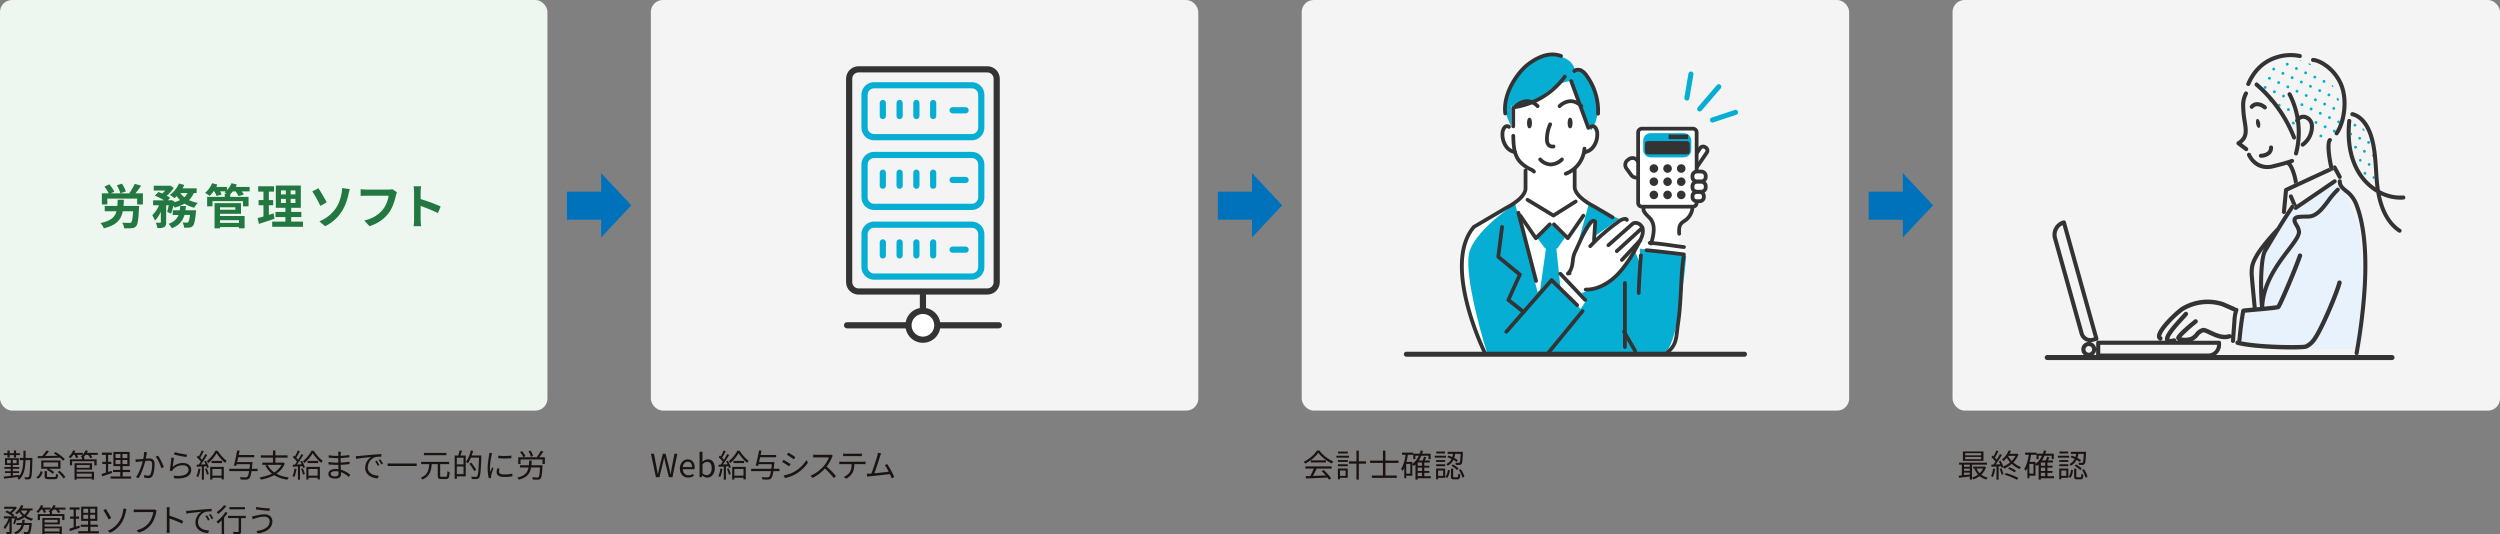 <svg id="_レイヤー_2" data-name="レイヤー 2" xmlns="http://www.w3.org/2000/svg" viewBox="0 0 1096 234.3"><rect x="0" y="0" width="1096" height="234.3" fill="#808080" stroke="none"/><defs><clipPath id="clippath"><path class="cls-4" d="M369.98 29.04h69.26v121.23h-69.26z"/></clipPath><clipPath id="clippath-1"><path class="cls-4" d="M640.02 23.03H762v133.94H640.02z"/></clipPath><clipPath id="clippath-2"><path class="cls-4" d="M899.83 23.26h154.67v133.46H899.83z"/></clipPath><style>.cls-2,.cls-4{fill:none}.cls-7{fill:#f4f4f4}.cls-8{fill:#fff}.cls-9{fill:#0072bc}.cls-10{fill:#333}.cls-2{stroke:#333;stroke-linecap:round;stroke-width:2.2px}.cls-11{fill:#1a1311}.cls-12{fill:#237841}.cls-14{fill:#06aed4}.cls-15{fill:#03aed2}.cls-16{fill:#e8f2fd}</style></defs><g id="_レイヤー_1-2" data-name="レイヤー 1"><g id="_グループ_4653" data-name="グループ 4653"><path id="_多角形_44" data-name="多角形 44" class="cls-9" d="m276.78 90-13.24 14.1V75.9L276.78 90Z"/><path id="_長方形_5133" data-name="長方形 5133" class="cls-9" d="M248.55 84.03h17.21v12.29h-17.21z"/></g><g id="_グループ_4653-2" data-name="グループ 4653"><path id="_多角形_44-2" data-name="多角形 44" class="cls-9" d="m562.11 90-13.24 14.1V75.9L562.11 90Z"/><path id="_長方形_5133-2" data-name="長方形 5133" class="cls-9" d="M533.89 84.03h17.21v12.29h-17.21z"/></g><g id="_グループ_4653-3" data-name="グループ 4653"><path id="_多角形_44-3" data-name="多角形 44" class="cls-9" d="m847.45 90-13.24 14.1V75.9L847.45 90Z"/><path id="_長方形_5133-3" data-name="長方形 5133" class="cls-9" d="M819.22 84.03h17.21v12.29h-17.21z"/></g><rect width="240" height="180" rx="5.26" ry="5.26" style="fill:#edf7f0"/><rect class="cls-7" x="285.33" width="240" height="180" rx="5.26" ry="5.26"/><rect class="cls-7" x="570.67" width="240" height="180" rx="5.26" ry="5.26"/><rect class="cls-7" x="856" width="240" height="180" rx="5.26" ry="5.26"/><path class="cls-11" d="M14.21 201.25c-.15 5.87-.28 7.82-.71 8.39-.25.35-.5.46-.91.5-.38.04-.99.04-1.62 0-.03-.28-.12-.7-.29-.97.64.07 1.23.07 1.49.07.22 0 .35-.04.46-.22.34-.41.49-2.23.6-7.31H11.2c-.15 3.74-.7 6.75-2.84 8.6-.15-.22-.52-.57-.76-.73.2-.15.36-.32.53-.5-2.31.28-4.69.56-6.36.76l-.14-.91c.84-.07 1.91-.18 3.07-.31v-1.27H2.15v-.77H4.7v-1.06H1.92v-.8h2.76v-.87H2.19v-2.98h6.05v2.98H5.63v.87h2.8v.8h-2.8v1.06h2.68v.77H5.63v1.16c.91-.1 1.88-.21 2.82-.32v.49c1.3-1.67 1.68-4.06 1.78-6.96h-1.6v-.97h1.62c.03-1 .03-2.06.03-3.15h.97c0 1.09-.01 2.14-.03 3.15h2.98v.5Zm-10.94-1.76H1.69v-.81h1.58v-1.19h.95v1.19H6.1v-1.19h.95v1.19H8.7v.81H7.05v1.08H6.1v-1.08H4.22v1.08h-.95v-1.08Zm1.41 3.6v-1.46H3.1v1.46h1.58Zm2.59-1.46H5.63v1.46h1.64v-1.46ZM15.88 209.23c1.06-.55 1.65-1.55 1.93-2.68l.91.29c-.31 1.22-.86 2.35-2 2.98l-.84-.6Zm.64-9.3h1.99c.67-.74 1.4-1.71 1.84-2.44l1.12.38c-.52.67-1.13 1.4-1.72 2.03 1.67-.03 3.56-.06 5.44-.08-.53-.39-1.08-.76-1.61-1.05l.74-.6c1.53.84 3.24 2.19 4.09 3.11l-.76.7c-.35-.39-.83-.85-1.39-1.32-3.54.1-7.24.18-9.66.24l-.07-.97Zm9.99 5.55h-5.08c.87.42 1.85 1.04 2.33 1.54l-.69.7c-.52-.58-1.62-1.29-2.56-1.74l.52-.5h-2.96v-3.6h8.45v3.6Zm-1.04-2.76h-6.43v1.91h6.43v-1.91Zm-1.62 6.4c.57 0 .67-.17.73-1.39.22.18.66.32.92.38-.13 1.58-.43 1.96-1.55 1.96h-2.61c-1.43 0-1.78-.29-1.78-1.34v-2.18h1.02v2.17c0 .35.11.41.83.41h2.44Zm2.25-2.69c1.04.77 2.1 1.89 2.56 2.77l-.9.53c-.42-.85-1.49-2.02-2.48-2.83l.81-.48ZM42.81 199.41h-3.07c.31.39.6.83.76 1.15l-.95.32c-.15-.41-.55-.98-.94-1.47h-1.12c-.25.32-.52.62-.78.88h.21v1.09h5.45V204h-1.01v-1.79h-9.74V204h-.98v-2.62h5.28v-.88c-.2-.13-.42-.25-.57-.32.31-.22.6-.48.87-.77h-2.49c.24.41.45.84.55 1.15l-.92.28c-.11-.38-.39-.94-.66-1.43h-.6c-.38.57-.8 1.08-1.21 1.48-.2-.15-.6-.43-.85-.56.84-.73 1.6-1.82 2.02-2.91l.97.25c-.11.29-.25.59-.41.87h3.67v.81c.52-.57.95-1.23 1.23-1.93l1 .24c-.13.29-.27.6-.43.88h4.75v.87Zm-9.17 7.41h7.59v3.43h-1.02v-.45h-6.57v.48h-.98v-7.2h7.68v2.79h-6.7v.95Zm0-2.94v1.19h5.67v-1.19h-5.67Zm0 3.75v1.36h6.57v-1.36h-6.57ZM49.12 207.38c-1.5.5-3.1 1.05-4.34 1.46l-.24-1.05c.52-.15 1.16-.35 1.88-.59v-3.78h-1.58v-.97h1.58v-3.04h-1.74v-.98h4.34v.98h-1.61v3.04h1.4v.97h-1.4v3.47l1.53-.5.18.99Zm8.36 1.49v.95h-9.02v-.95h4.26v-1.92h-3.18V206h3.18v-1.64h-3.01v-6.23h7.12v6.23h-3.05V206h3.26v.95h-3.26v1.92h3.71Zm-6.82-8.07h2.13v-1.77h-2.13v1.77Zm0 2.65h2.13v-1.78h-2.13v1.78Zm5.17-4.41h-2.14v1.77h2.14v-1.77Zm0 2.63h-2.14v1.78h2.14v-1.78ZM64.27 199.1c-.08.41-.21 1.23-.36 2 .66-.06 1.25-.1 1.58-.1 1.25 0 2.27.48 2.27 2.37 0 1.67-.22 3.89-.81 5.06-.45.94-1.13 1.18-2.04 1.18-.53 0-1.2-.1-1.65-.21l-.18-1.16c.59.18 1.33.28 1.72.28.52 0 .94-.11 1.22-.71.45-.95.67-2.77.67-4.29 0-1.29-.6-1.53-1.48-1.53-.34 0-.9.04-1.51.1-.52 2.02-1.47 5.18-2.94 7.55l-1.15-.45c1.43-1.92 2.48-5.11 2.96-6.99-.74.07-1.41.15-1.78.2-.32.04-.9.11-1.26.17l-.11-1.22c.43.03.8.01 1.25 0 .46-.01 1.29-.08 2.13-.15.22-1.01.36-2.1.36-3.05l1.3.14c-.06.25-.11.56-.17.83Zm7.55 5.67-1.09.52c-.41-1.44-1.5-3.91-2.49-5.07l1.02-.46c.87 1.13 2.09 3.71 2.56 5.01ZM75.7 204.7c1.35-1.18 2.89-1.71 4.57-1.71 2.14 0 3.57 1.29 3.57 2.93 0 2.51-2.21 4.2-7.42 3.77l-.34-1.15c4.43.55 6.58-.73 6.58-2.65 0-1.12-1.04-1.92-2.47-1.92-1.85 0-3.36.7-4.34 1.88-.21.24-.34.48-.42.7l-1.04-.25c.28-1.27.63-4.22.71-5.69l1.18.15c-.2.95-.43 3.04-.59 3.94Zm6.32-5.41-.27 1.08c-1.33-.18-4.37-.8-5.43-1.09l.28-1.06c1.21.38 4.19.97 5.42 1.08ZM87.88 205.58c-.2 1.32-.53 2.66-1 3.56-.17-.13-.59-.32-.81-.39.46-.85.76-2.1.91-3.33l.9.17Zm2.35-3.59c.57.9 1.13 2.1 1.32 2.86l-.79.35c-.06-.24-.14-.52-.25-.81l-1.11.07v5.83h-.92v-5.77c-.8.04-1.55.08-2.2.13l-.08-.92.92-.04c.29-.38.62-.83.92-1.29-.43-.62-1.16-1.4-1.81-1.98l.53-.69c.14.11.27.24.41.36.48-.79.97-1.83 1.26-2.61l.91.36c-.48.92-1.06 2.03-1.58 2.82.31.31.59.63.81.91.55-.87 1.05-1.76 1.42-2.51l.88.39c-.8 1.33-1.86 2.97-2.79 4.17l2.07-.08c-.2-.43-.42-.88-.66-1.26l.73-.29Zm.39 3.32c.38.8.76 1.86.9 2.55l-.8.27c-.14-.7-.49-1.75-.85-2.56l.76-.25Zm4.8-7.7c.98 1.57 2.54 3.38 3.94 4.38-.21.27-.48.64-.64.95-1.36-1.12-2.91-2.91-3.75-4.27-.76 1.37-2.17 3.15-3.68 4.36-.14-.28-.39-.66-.62-.88 1.51-1.15 3.03-3.05 3.74-4.54h1.02Zm-3.26 7.07h5.97v5.5h-1v-.74h-4.02v.8h-.95v-5.56Zm5.22-2.63v.97h-4.64v-.97h4.64Zm-4.27 3.57v2.9h4.02v-2.9h-4.02ZM112.95 206.54h-2.68c-.28 1.86-.6 2.79-1.04 3.22-.35.35-.69.45-1.25.49-.5.03-1.5.01-2.49-.06-.03-.29-.17-.74-.38-1.02 1.08.1 2.1.11 2.51.11.35 0 .55-.03.73-.18.34-.29.62-1.07.87-2.56h-8.71v-1.01h8.85c.08-.59.15-1.26.24-2.03h-5.83c-.05.27-.12.5-.18.73l-1.08-.11c.48-1.68 1.11-4.57 1.47-6.65l1.06.1c-.11.59-.24 1.25-.38 1.91h6.82v.99h-7.02c-.15.71-.32 1.43-.48 2.09h6.72s-.01.34-.03.49c-.1.95-.18 1.78-.28 2.49h2.54v1.01ZM124.87 203.17c-.78 1.95-2.06 3.4-3.66 4.51 1.5.81 3.33 1.36 5.43 1.64-.24.22-.52.69-.66.98-2.27-.35-4.2-1.01-5.79-1.99-1.72.95-3.71 1.57-5.81 1.95-.08-.27-.37-.76-.56-.98 1.97-.31 3.84-.83 5.43-1.62-1.22-.95-2.18-2.13-2.9-3.56l.84-.29h-2.21v-1.02h4.68v-2.16h-5.31v-1.01h5.31v-2.13h1.06v2.13h5.34v1.01h-5.34v2.16h3.22l.2-.04.71.43Zm-7.54.63c.67 1.33 1.65 2.42 2.91 3.29 1.33-.83 2.41-1.9 3.12-3.29h-6.04ZM130 205.58c-.2 1.32-.53 2.66-1 3.56-.17-.13-.59-.32-.81-.39.46-.85.76-2.1.91-3.33l.9.17Zm2.35-3.59c.57.9 1.13 2.1 1.32 2.86l-.78.35c-.06-.24-.14-.52-.25-.81l-1.11.07v5.83h-.92v-5.77c-.8.04-1.55.08-2.2.13l-.08-.92.92-.04c.29-.38.62-.83.92-1.29-.43-.62-1.16-1.4-1.81-1.98l.53-.69c.14.11.27.24.41.36.48-.79.97-1.83 1.26-2.61l.91.36c-.48.92-1.06 2.03-1.58 2.82.31.31.59.63.81.91a25.8 25.8 0 0 0 1.41-2.51l.88.39c-.8 1.33-1.86 2.97-2.79 4.17l2.07-.08c-.2-.43-.42-.88-.66-1.26l.73-.29Zm.39 3.32c.38.8.76 1.86.9 2.55l-.8.27c-.14-.7-.49-1.75-.85-2.56l.76-.25Zm4.8-7.7c.98 1.57 2.54 3.38 3.94 4.38-.21.27-.48.64-.64.95-1.36-1.12-2.91-2.91-3.75-4.27-.76 1.37-2.17 3.15-3.68 4.36-.14-.28-.39-.66-.62-.88 1.51-1.15 3.03-3.05 3.74-4.54h1.02Zm-3.26 7.07h5.97v5.5h-.99v-.74h-4.02v.8h-.95v-5.56Zm5.22-2.63v.97h-4.64v-.97h4.64Zm-4.27 3.57v2.9h4.02v-2.9h-4.02ZM149.34 199.01c0 .18-.01.49-.01.85 1.26-.06 2.54-.18 3.8-.38v1.02c-1.12.13-2.45.25-3.8.32v1.96c1.36-.06 2.63-.18 3.91-.38v1.05c-1.33.17-2.56.28-3.89.32.03.73.07 1.49.1 2.16 1.86.5 3.29 1.53 4.09 2.19l-.64.99c-.83-.76-1.99-1.61-3.39-2.12.01.35.03.64.03.87 0 .97-.64 1.96-2.47 1.96-2.02 0-3.11-.71-3.11-2.06 0-1.27 1.22-2.14 3.24-2.14.41 0 .8.03 1.18.08-.01-.63-.04-1.3-.06-1.91h-.8c-.95 0-2.49-.08-3.5-.2v-1.05c.99.17 2.59.27 3.52.27h.76v-1.96h-.62c-.98 0-2.7-.14-3.59-.24v-1.04c.9.17 2.63.31 3.57.31h.64v-.99c0-.24-.03-.64-.06-.84h1.19c-.04.25-.07.53-.08.94Zm-2.41 9.85c.8 0 1.48-.25 1.48-1.22 0-.24-.01-.57-.01-.94-.44-.1-.9-.14-1.36-.14-1.33 0-2.06.52-2.06 1.16s.56 1.13 1.95 1.13ZM157.26 199.91c.91-.1 3.56-.36 6.14-.57 1.53-.13 2.84-.21 3.78-.25v1.12c-.8 0-2.03.01-2.75.22-1.99.64-3.21 2.77-3.21 4.44 0 2.73 2.55 3.6 4.83 3.68l-.41 1.16c-2.59-.1-5.55-1.49-5.55-4.61 0-2.19 1.33-3.96 2.62-4.74-1.5.17-5.07.5-6.58.83l-.13-1.22c.53-.01.98-.04 1.25-.07Zm9.05 3.96-.71.34c-.32-.67-.73-1.4-1.15-1.98l.71-.31c.32.46.86 1.33 1.15 1.95Zm1.6-.6-.73.35c-.34-.69-.74-1.37-1.18-1.96l.69-.32c.34.46.9 1.32 1.22 1.93ZM182.67 203.17v1.13h-12.72v-1.13h12.72ZM195.42 209.03c.56 0 .64-.36.71-2.51.24.2.69.38.97.46-.11 2.38-.39 3.04-1.61 3.04h-2c-1.25 0-1.58-.36-1.58-1.55v-4.99h-2.62c-.27 3-.94 5.45-4.16 6.75-.13-.25-.42-.63-.66-.81 2.98-1.13 3.5-3.32 3.71-5.94h-3.54v-1.01h12.26v1.01h-3.94v4.97c0 .48.11.57.66.57h1.81Zm.29-9.46h-9.86v-1h9.86v1ZM202.57 197.66c-.24.69-.49 1.46-.73 2.06h2.33v9.09h-3.89v1.11h-.95v-10.2h1.57c.21-.67.46-1.61.56-2.27l1.12.21Zm.64 3h-2.94v2.93h2.94v-2.93Zm0 7.21v-3.36h-2.94v3.36h2.94Zm7.8-7.66c-.22 6.39-.41 8.54-.97 9.23-.31.39-.63.52-1.11.56-.49.06-1.29.03-2.07-.01-.03-.31-.15-.73-.35-1.02.91.08 1.75.08 2.07.08.28 0 .43-.03.57-.21.46-.49.67-2.62.85-8.19h-3.56c-.39.94-.83 1.79-1.32 2.45-.18-.17-.63-.45-.85-.59.94-1.23 1.7-3.17 2.14-5.08l1 .24c-.17.69-.36 1.36-.6 2.02H211v.53Zm-3.1 6.32c-.42-.84-1.36-2.23-2.13-3.24l.81-.48c.79 1 1.75 2.34 2.2 3.17l-.88.55ZM215.5 199.6c-.27 1.29-.7 3.8-.7 5.36 0 .69.04 1.27.13 1.96.24-.63.57-1.47.81-2.04l.59.45c-.36 1-.87 2.48-.99 3.14-.04.21-.08.48-.07.63.01.15.03.35.04.49l-1.01.07c-.28-.99-.52-2.61-.52-4.5 0-2.06.46-4.45.63-5.62.06-.32.1-.69.1-.99l1.25.11c-.07.24-.2.69-.25.94Zm3.26 7.13c0 .64.46 1.26 2.37 1.26 1.26 0 2.34-.11 3.47-.36l.03 1.18c-.88.17-2.06.29-3.5.29-2.35 0-3.4-.79-3.4-2.1 0-.48.08-.97.24-1.65l1.01.1c-.14.52-.21.91-.21 1.29Zm5.42-7v1.13c-1.5.17-4.22.17-5.76 0v-1.12c1.53.25 4.36.2 5.76-.01ZM237.82 203.94s0 .32-.01.48c-.18 3.56-.38 4.93-.83 5.41-.28.32-.6.41-1.09.45-.48.03-1.37.01-2.3-.04-.03-.29-.15-.73-.35-1.01.95.08 1.9.1 2.23.1s.48-.01.62-.15c.31-.31.5-1.44.64-4.24h-3.92c-.46 2.65-1.69 4.41-5.42 5.35-.11-.28-.38-.71-.6-.92 3.35-.78 4.48-2.21 4.92-4.43h-3.77v-.98h3.92c.06-.63.1-1.3.13-2.04h1.12c-.03.73-.08 1.42-.15 2.04h4.88Zm1.05-3.47v2.96h-1.04v-2h-9.62v2h-1.01v-2.96h8.47l-.31-.13c.59-.74 1.34-1.91 1.75-2.73l1.11.38c-.56.85-1.25 1.79-1.82 2.48h2.46Zm-9.43-.01c-.25-.63-.87-1.6-1.46-2.28l.88-.42c.6.69 1.25 1.6 1.51 2.21l-.94.49Zm3.29-.21c-.13-.64-.59-1.67-1.04-2.44l.91-.29c.48.74.94 1.74 1.11 2.38l-.98.35ZM5.72 229.54c.27-.57.55-1.44.76-2.25H5.14v5.77c0 .53-.11.81-.46.99-.36.14-.91.15-1.75.15-.04-.25-.18-.69-.32-.95.6.01 1.15.01 1.33.01.17-.01.22-.06.22-.21v-4.5c-.55 1.34-1.28 2.66-2.05 3.45-.11-.29-.36-.7-.55-.97.87-.83 1.74-2.33 2.25-3.75H1.7v-.91h3.75c-.73-.62-2.02-1.4-3.11-1.88l.64-.67c.43.18.91.41 1.36.64.52-.39 1.05-.9 1.47-1.39H1.85v-.91h4.71l.18-.04.67.42c-.55.84-1.44 1.74-2.28 2.38.46.28.88.57 1.18.84l-.53.6h1.04l.15-.06.63.22c-.07.24-.14.49-.21.74.94-.27 1.79-.62 2.51-1.08-.56-.5-1.05-1.08-1.44-1.71-.34.36-.67.71-1.01.99-.2-.17-.6-.46-.85-.6 1.09-.81 2.1-2.09 2.66-3.42l1 .27c-.18.41-.41.81-.64 1.2h4.65v.88h-1.08c-.39.95-.97 1.74-1.68 2.38.88.56 1.92.98 3.04 1.22-.21.22-.52.62-.66.9-1.18-.32-2.26-.83-3.18-1.48-.88.62-1.92 1.08-3.05 1.43a3.69 3.69 0 0 0-.38-.55c-.24.81-.52 1.61-.83 2.18l-.71-.36Zm8.22-.25s-.01.28-.03.45c-.25 2.61-.52 3.67-.92 4.08-.24.25-.5.32-.87.36-.34.01-.92.03-1.55-.01-.03-.28-.13-.7-.28-.97.6.06 1.16.07 1.39.07s.34-.01.48-.14c.27-.27.48-1.05.69-2.97H10.5c-.49 1.78-1.47 3.24-3.71 4.1-.13-.24-.41-.62-.62-.8 1.93-.7 2.82-1.88 3.25-3.31H7.23v-.87h2.41c.08-.45.14-.91.18-1.39h1.05c-.04.48-.11.94-.2 1.39h3.28Zm-4.85-5.46c.38.67.93 1.29 1.58 1.81.57-.5 1.04-1.09 1.36-1.81H9.09ZM28.71 223.41h-3.07c.31.39.6.83.76 1.15l-.95.32c-.15-.41-.55-.98-.94-1.47h-1.12c-.25.32-.52.62-.79.88h.21v1.09h5.45V228h-1.01v-1.79h-9.73V228h-.98v-2.62h5.28v-.88c-.2-.13-.42-.25-.58-.32.31-.22.6-.48.87-.77h-2.49c.24.41.45.84.55 1.15l-.92.28c-.11-.38-.39-.94-.66-1.43h-.6c-.38.57-.8 1.08-1.2 1.48-.2-.15-.6-.43-.86-.56.84-.73 1.6-1.82 2.02-2.91l.97.25c-.11.29-.25.59-.41.87h3.67v.81c.52-.57.95-1.23 1.23-1.93l.99.24c-.12.29-.27.6-.43.88h4.75v.87Zm-9.17 7.41h7.59v3.43h-1.02v-.45h-6.57v.48h-.98v-7.2h7.68v2.79h-6.7v.95Zm0-2.94v1.19h5.67v-1.19h-5.67Zm0 3.75v1.36h6.57v-1.36h-6.57ZM34.98 231.38c-1.5.5-3.1 1.05-4.34 1.46l-.24-1.05c.52-.15 1.16-.35 1.88-.59v-3.78H30.7v-.97h1.58v-3.04h-1.74v-.98h4.34v.98h-1.61v3.04h1.4v.97h-1.4v3.47l1.53-.5.18.99Zm8.36 1.49v.95h-9.02v-.95h4.26v-1.92H35.4V230h3.18v-1.64h-3.01v-6.23h7.12v6.23h-3.05V230h3.26v.95h-3.26v1.92h3.71Zm-6.82-8.07h2.13v-1.77h-2.13v1.77Zm0 2.65h2.13v-1.78h-2.13v1.78Zm5.17-4.41h-2.14v1.77h2.14v-1.77Zm0 2.63h-2.14v1.78h2.14v-1.78ZM48.75 227.1l-1.12.63c-.6-1.25-1.76-3.24-2.34-4.05l1.11-.56c.62.91 1.85 3.07 2.35 3.98Zm3.45 1.57c1.08-1.6 1.53-3.26 1.75-4.57.07-.36.12-.9.11-1.15l1.4.2c-.11.36-.22.85-.28 1.11-.34 1.67-.9 3.42-1.92 5-1.09 1.68-2.67 3.26-4.96 4.31l-1.05-.88a10.7 10.7 0 0 0 4.94-4.02ZM68.47 224.58c-.29 1.47-.98 3.73-2.09 5.17-1.27 1.64-2.94 2.94-5.52 3.75l-.95-1.05c2.72-.69 4.29-1.88 5.46-3.38.99-1.27 1.64-3.22 1.83-4.57h-7.16c-.56 0-1.04.03-1.4.04v-1.23c.39.04.94.08 1.4.08h7.03c.21 0 .48 0 .74-.07l.85.55c-.1.2-.15.43-.21.7ZM73.15 223.81c0-.39-.03-1.02-.11-1.46h1.37c-.04.43-.1 1.04-.1 1.46v2.28c1.85.56 4.51 1.57 5.98 2.31l-.48 1.19c-1.53-.83-3.95-1.77-5.5-2.26.01 2.1.01 4.22.01 4.62 0 .43.03 1.19.08 1.65h-1.36c.07-.45.1-1.13.1-1.65v-8.15ZM82.86 223.91c.91-.1 3.56-.36 6.13-.57 1.53-.13 2.84-.21 3.78-.25v1.12c-.8 0-2.03.01-2.75.22-1.99.64-3.21 2.77-3.21 4.44 0 2.73 2.55 3.6 4.83 3.68l-.41 1.16c-2.59-.1-5.55-1.49-5.55-4.61 0-2.19 1.33-3.96 2.62-4.74-1.5.17-5.07.5-6.58.83l-.13-1.22c.53-.01.98-.04 1.25-.07Zm9.05 3.96-.71.34c-.32-.67-.73-1.4-1.15-1.98l.71-.31c.32.46.85 1.33 1.15 1.95Zm1.6-.6-.73.35c-.34-.69-.74-1.37-1.18-1.96l.69-.32c.34.46.9 1.32 1.22 1.93ZM99.77 224.82c-.43.71-.97 1.43-1.54 2.12v7.37h-1.04v-6.22c-.53.55-1.06 1.05-1.58 1.46-.15-.21-.52-.66-.73-.87 1.44-1.02 2.96-2.63 3.92-4.22l.97.36Zm-.55-2.96c-.91 1.23-2.34 2.59-3.59 3.47-.15-.22-.43-.63-.62-.83 1.16-.78 2.51-2.04 3.21-3.04l.99.39Zm8.59 5.28h-2.12v5.79c0 .64-.15.97-.62 1.13-.48.15-1.26.15-2.63.15-.04-.28-.18-.71-.34-1.01.99.03 1.92.03 2.18.01.27-.01.35-.07.35-.31v-5.77h-4.68v-.99h7.84v.99Zm-.41-3.84h-6.84v-.98h6.84v.98ZM115.82 226.52c-1.62 0-3 .46-3.82.7-.43.14-.84.29-1.18.43l-.36-1.3c.39-.03.87-.11 1.29-.21.98-.22 2.58-.67 4.19-.67 1.99 0 3.47 1.11 3.47 3.11 0 3.04-2.73 4.75-6.36 5.29l-.63-1.07c3.4-.42 5.8-1.76 5.8-4.27 0-1.18-.95-2.02-2.4-2.02Zm2.47-3.64-.17 1.08c-1.55-.1-4.38-.38-5.97-.66l.18-1.06c1.54.35 4.58.63 5.95.64ZM285.36 198.92h1.33l1.08 5.6c.2 1.11.41 2.21.6 3.32h.06c.24-1.11.49-2.21.74-3.32l1.42-5.6h1.19l1.43 5.6c.25 1.09.49 2.2.73 3.32h.07c.2-1.12.39-2.23.59-3.32l1.08-5.6h1.25l-2.13 10.28h-1.55l-1.55-6.19c-.18-.81-.34-1.55-.5-2.34h-.06c-.17.78-.35 1.53-.52 2.34l-1.53 6.19h-1.54l-2.17-10.28ZM298.06 205.4c0-2.47 1.67-4.01 3.43-4.01 1.93 0 3.03 1.4 3.03 3.57 0 .28-.03.55-.06.73h-5.13c.08 1.62 1.08 2.66 2.52 2.66.74 0 1.34-.22 1.91-.6l.46.84c-.67.43-1.49.78-2.52.78-2.02 0-3.64-1.47-3.64-3.98Zm5.34-.63c0-1.53-.7-2.35-1.89-2.35-1.08 0-2.03.87-2.18 2.35h4.08ZM307.88 208.41h-.06l-.11.78h-1.02v-11.15h1.28v3.05l-.04 1.37c.69-.6 1.54-1.08 2.38-1.08 1.97 0 3.04 1.54 3.04 3.87 0 2.62-1.55 4.12-3.31 4.12-.7 0-1.5-.36-2.16-.97Zm4.13-3.12c0-1.68-.56-2.82-2-2.82-.64 0-1.32.36-2.04 1.05v3.99c.67.59 1.36.8 1.86.8 1.26 0 2.18-1.13 2.18-3.03ZM316.71 205.58c-.2 1.32-.53 2.66-.99 3.56-.17-.13-.59-.32-.81-.39.46-.85.76-2.1.91-3.33l.9.17Zm2.35-3.59c.57.9 1.13 2.1 1.32 2.86l-.79.35c-.06-.24-.14-.52-.25-.81l-1.11.07v5.83h-.93v-5.77c-.8.04-1.55.08-2.2.13l-.08-.92.92-.04c.29-.38.62-.83.92-1.29-.43-.62-1.16-1.4-1.81-1.98l.53-.69c.14.11.27.24.41.36.48-.79.97-1.83 1.26-2.61l.91.36c-.48.92-1.06 2.03-1.58 2.82.31.31.59.63.81.91.55-.87 1.05-1.76 1.42-2.51l.88.39c-.8 1.33-1.86 2.97-2.79 4.17l2.07-.08c-.2-.43-.42-.88-.66-1.26l.73-.29Zm.39 3.32c.38.8.76 1.86.9 2.55l-.8.27c-.14-.7-.49-1.75-.86-2.56l.76-.25Zm4.8-7.7c.98 1.57 2.54 3.38 3.94 4.38-.21.27-.48.64-.64.95-1.36-1.12-2.91-2.91-3.75-4.27-.76 1.37-2.17 3.15-3.68 4.36-.14-.28-.39-.66-.62-.88 1.51-1.15 3.03-3.05 3.74-4.54h1.02Zm-3.26 7.07h5.97v5.5h-1v-.74h-4.02v.8h-.95v-5.56Zm5.22-2.63v.97h-4.64v-.97h4.64Zm-4.27 3.57v2.9h4.02v-2.9h-4.02ZM341.73 206.54h-2.68c-.28 1.86-.6 2.79-1.04 3.22-.35.35-.69.45-1.25.49-.5.03-1.5.01-2.49-.06-.03-.29-.17-.74-.38-1.02 1.08.1 2.1.11 2.51.11.35 0 .55-.03.73-.18.34-.29.62-1.07.87-2.56h-8.71v-1.01h8.85c.08-.59.15-1.26.24-2.03h-5.83c-.06.27-.13.5-.18.73l-1.08-.11c.48-1.68 1.11-4.57 1.47-6.65l1.06.1c-.11.59-.24 1.25-.38 1.91h6.82v.99h-7.02c-.15.71-.32 1.43-.48 2.09h6.72s-.01.34-.03.49c-.1.95-.18 1.78-.28 2.49h2.54v1.01ZM346.59 203.48l-.64.98c-.69-.5-2.21-1.49-3.05-1.92l.62-.95c.83.45 2.47 1.44 3.08 1.89Zm1.62 3.33c2.33-1.33 4.17-3.15 5.31-5.13l.67 1.15c-1.21 1.89-3.15 3.7-5.38 5.01-1.42.81-3.35 1.47-4.65 1.74l-.64-1.13c1.54-.27 3.28-.83 4.69-1.64Zm.45-6.4-.66.95c-.67-.5-2.19-1.51-3.01-1.99l.63-.94c.83.46 2.44 1.53 3.04 1.97ZM364.75 200.44c-.48 1.21-1.36 2.84-2.35 4.1 1.47 1.26 3.18 3.08 4.09 4.19l-.98.84c-.94-1.23-2.42-2.89-3.85-4.16-1.5 1.61-3.39 3.15-5.46 4.09l-.9-.94c2.25-.88 4.33-2.55 5.77-4.16.95-1.08 1.97-2.73 2.32-3.89h-5.46c-.49 0-1.26.06-1.41.07v-1.28c.2.03.99.08 1.41.08h5.41c.46 0 .83-.04 1.05-.11l.71.55c-.08.11-.27.42-.35.62ZM369.17 202.42h9.18c.29 0 .76-.01 1.09-.07v1.16c-.31-.01-.76-.03-1.09-.03h-3.81c-.04 1.51-.27 2.79-.83 3.82-.5.94-1.57 1.95-2.76 2.56l-1.04-.77c1.09-.45 2.1-1.26 2.65-2.14.62-.98.77-2.16.81-3.47h-4.2c-.42 0-.83 0-1.22.03v-1.16c.39.04.79.07 1.22.07Zm1.72-3.5h5.67c.39 0 .9-.03 1.3-.08V200c-.41-.03-.9-.04-1.3-.04h-5.66c-.46 0-.92.01-1.27.04v-1.16c.39.04.81.08 1.26.08ZM385.81 200.05c-.41 1.32-1.79 5.62-2.49 7.44 2.06-.2 4.75-.49 6.29-.7-.56-1.11-1.19-2.2-1.71-2.87l1.05-.48c.99 1.44 2.52 4.26 3.11 5.7l-1.18.53c-.18-.5-.45-1.15-.77-1.83-2.16.28-6.85.8-8.73.97-.35.03-.76.1-1.16.15l-.21-1.3c.42.01.9 0 1.3-.01.21-.01.45-.03.7-.04.78-1.93 2.21-6.42 2.61-7.79.17-.64.22-.98.27-1.34l1.4.28c-.14.35-.29.71-.48 1.3ZM578.42 197.5c1.47 2.06 3.91 3.88 6.11 4.79-.24.25-.49.62-.67.92-2.16-1.05-4.61-2.91-5.91-4.72-1.13 1.68-3.4 3.6-5.79 4.78-.11-.24-.38-.62-.6-.83 2.39-1.15 4.72-3.17 5.8-4.94h1.06Zm-6.13 6.96h11.51v.97h-6.57c-.49 1.04-1.09 2.24-1.65 3.22 1.74-.06 3.71-.13 5.67-.21a20.71 20.71 0 0 0-1.85-1.89l.88-.48c1.29 1.11 2.65 2.62 3.29 3.66l-.94.57c-.17-.28-.38-.6-.64-.94-3.43.17-7.06.32-9.46.41l-.14-1.02c.6-.01 1.3-.03 2.06-.06.53-.97 1.13-2.24 1.51-3.26h-3.68v-.97Zm9.01-2.66v.95h-6.62v-.95h6.62ZM591.41 200.65h-5.52v-.85h5.52v.85Zm-.56 8.81h-3.39v.64h-.92v-4.69h4.31v4.05Zm-4.3-7.77h4.34v.83h-4.34v-.83Zm0 1.85h4.34v.84h-4.34v-.84Zm4.34-4.73h-4.27v-.84h4.27v.84Zm-3.43 7.47v2.35h2.45v-2.35h-2.45Zm11.39-3.01h-3.14v7h-1.04v-7h-3.28v-1.02h3.28v-4.72h1.04v4.72h3.14v1.02ZM607.37 202.94v5.53h4.99v1.02h-10.94v-1.02h4.86v-5.53h-5.65v-1.02h5.65v-4.38h1.09v4.38h5.73v1.02h-5.73ZM627.25 209.66h-5.73v.6h-.98v-6.64c-.24.24-.49.45-.74.66-.13-.17-.42-.46-.63-.66v4.93h-2.69v1.09h-.85v-4.51c-.24.49-.49.95-.79 1.36a6.62 6.62 0 0 0-.59-.97c1.02-1.49 1.61-3.73 1.97-6.15h-1.58v-.95h4.92v.95h-2.35c-.15 1.08-.36 2.13-.63 3.11h2.59v.95c1.18-.9 2.13-2.14 2.83-3.63h-1.5v1.47h-.91v-2.38h2.8c.18-.46.34-.94.46-1.43l1 .2c-.13.42-.25.84-.39 1.23h3.73v2.38h-.94v-1.47h-3.15c-.34.74-.7 1.44-1.13 2.07h1.71c.24-.53.49-1.18.63-1.65l.98.24c-.22.48-.46.98-.67 1.42h2.21v.88h-2.42v1.43h2.2v.81h-2.2v1.49h2.2v.81h-2.2v1.46h2.86v.9Zm-8.96-6.28h-1.81v4.26h1.81v-4.26Zm5.13-.62h-1.89v1.43h1.89v-1.43Zm0 2.24h-1.89v1.49h1.89V205Zm-1.89 3.75h1.89v-1.46h-1.89v1.46ZM633.94 200.65h-4.96v-.85h4.96v.85Zm-.38 8.81h-3.1v.64h-.88v-4.69h3.98v4.05Zm-.01-6.95h-3.95v-.83h3.95v.83Zm-3.95 1.02h3.95v.84h-3.95v-.84Zm3.91-4.73h-3.84v-.84h3.84v.84Zm-3.04 7.47v2.35h2.2v-2.35h-2.2Zm3.19 2.75c.66-.7.97-1.92 1.11-3.07l.84.21c-.14 1.23-.45 2.58-1.19 3.35l-.76-.49Zm4.96-6.5c-.37-.27-.88-.59-1.44-.9-.52 1.02-1.3 1.92-2.55 2.54-.13-.21-.41-.56-.62-.73 1.16-.53 1.86-1.33 2.33-2.23-.62-.29-1.25-.56-1.82-.76l.52-.73c.52.17 1.08.41 1.64.64.14-.45.25-.92.32-1.39h-2.35v-.9h6.68s0 .31-.01.43c-.13 3.29-.27 4.51-.62 4.92-.21.28-.45.38-.83.41-.34.03-.98.03-1.64-.01-.01-.29-.11-.67-.27-.94.63.06 1.22.06 1.44.06.24.01.37-.01.45-.14.24-.25.36-1.23.48-3.82h-2.37c-.1.62-.24 1.22-.44 1.81.63.32 1.21.64 1.61.92l-.52.81Zm.2 6.72c.36 0 .43-.2.48-1.6.2.18.59.32.87.41-.1 1.68-.35 2.1-1.23 2.1h-1.55c-1.04 0-1.29-.28-1.29-1.32v-3.36h.97v3.36c0 .35.06.41.46.41h1.3Zm-1.88-5.64c.9.48 1.99 1.23 2.49 1.82l-.64.69c-.5-.57-1.55-1.39-2.45-1.89l.6-.62Zm3.47 2.1c.76 1.02 1.39 2.38 1.58 3.33l-.91.38c-.18-.94-.8-2.34-1.51-3.38l.84-.34ZM870.68 204.8a7.932 7.932 0 0 1-2.06 3.29c.8.62 1.75 1.08 2.83 1.34-.22.2-.5.57-.63.81-1.12-.32-2.1-.85-2.93-1.54-.85.66-1.81 1.13-2.79 1.47-.11-.24-.36-.6-.55-.78v.87h-1v-1.36c-1.71.21-3.42.41-4.72.56l-.1-.92c.39-.03.84-.07 1.33-.13v-4.71h-1.2v-.87h12.24v.87h-6.56v5.67c.92-.28 1.83-.73 2.63-1.33-.64-.7-1.16-1.53-1.54-2.47l.6-.18h-1.2v-.83h4.82l.18-.03.63.25Zm-1.13-2.75h-9.01v-4.13h9.01v4.13Zm-8.52 1.65v.94h2.54v-.94h-2.54Zm0 2.7h2.54v-.98h-2.54v.98Zm0 1.9c.8-.08 1.67-.17 2.54-.27v-.85h-2.54v1.12Zm7.49-9.65h-7v.97h7v-.97Zm0 1.67h-7v.98h7v-.98Zm-2 5.07c.32.77.8 1.47 1.37 2.06.63-.59 1.15-1.27 1.51-2.06h-2.89ZM874.66 205.58c-.2 1.32-.53 2.66-.99 3.56-.17-.13-.59-.32-.81-.39.46-.85.76-2.1.91-3.33l.9.17Zm10.27-6.33c-.53 1.33-1.34 2.49-2.3 3.47 1.01.9 2.18 1.62 3.39 2.06-.21.21-.52.59-.67.85-1.22-.5-2.38-1.3-3.4-2.27-1.02.9-2.17 1.6-3.32 2.09-.1-.15-.28-.42-.45-.62l-.66.29c-.06-.21-.14-.48-.24-.74l-1.09.07v5.83h-.93v-5.77c-.8.04-1.55.08-2.2.13l-.08-.92.92-.04c.29-.38.62-.83.92-1.29-.43-.62-1.16-1.4-1.81-1.98l.53-.69c.14.11.27.24.41.36.48-.79.97-1.83 1.26-2.61l.91.36c-.48.92-1.06 2.03-1.58 2.82.31.31.59.63.81.91.55-.87 1.05-1.76 1.42-2.51l.88.39c-.8 1.33-1.86 2.97-2.79 4.17l2.06-.08c-.2-.43-.42-.87-.64-1.26l.73-.29c.5.79.99 1.81 1.22 2.54 1.06-.45 2.12-1.08 3.03-1.85-.56-.62-1.06-1.29-1.48-1.99-.44.52-.91 1.02-1.47 1.49-.15-.22-.49-.53-.71-.67 1.5-1.16 2.51-2.76 3.03-4.03l1.02.18c-.18.42-.41.85-.66 1.29h3.14l.18-.06.63.36Zm-7.52 6.07c.38.8.76 1.86.9 2.55l-.8.27c-.14-.7-.49-1.75-.86-2.56l.76-.25Zm2.03 2.06c1.85.52 4.13 1.44 5.39 2.13l-.62.83c-1.23-.74-3.52-1.68-5.39-2.21l.62-.74Zm1.53-2.55c.97.41 2.2 1.06 2.84 1.55l-.64.71c-.63-.5-1.85-1.2-2.83-1.62l.63-.64Zm-.62-4.9c.42.76.97 1.47 1.6 2.14.66-.67 1.22-1.42 1.64-2.23h-3.17l-.07.08ZM900.44 209.66h-5.73v.6h-.98v-6.64c-.24.24-.49.45-.74.66-.13-.17-.42-.46-.63-.66v4.93h-2.69v1.09h-.86v-4.51c-.24.49-.49.95-.78 1.36a6.62 6.62 0 0 0-.59-.97c1.02-1.49 1.61-3.73 1.98-6.15h-1.58v-.95h4.92v.95h-2.35c-.15 1.08-.36 2.13-.63 3.11h2.59v.95c1.18-.9 2.13-2.14 2.83-3.63h-1.5v1.47h-.91v-2.38h2.8c.18-.46.34-.94.46-1.43l.99.2c-.13.42-.25.84-.39 1.23h3.73v2.38h-.94v-1.47h-3.15c-.34.74-.7 1.44-1.13 2.07h1.71c.24-.53.49-1.18.63-1.65l.98.24c-.22.48-.46.98-.67 1.42h2.21v.88h-2.42v1.43h2.2v.81h-2.2v1.49h2.2v.81h-2.2v1.46h2.86v.9Zm-8.96-6.28h-1.81v4.26h1.81v-4.26Zm5.13-.62h-1.89v1.43h1.89v-1.43Zm0 2.24h-1.89v1.49h1.89V205Zm-1.89 3.75h1.89v-1.46h-1.89v1.46ZM907.13 200.65h-4.96v-.85h4.96v.85Zm-.38 8.81h-3.1v.64h-.88v-4.69h3.98v4.05Zm-.01-6.95h-3.95v-.83h3.95v.83Zm-3.95 1.02h3.95v.84h-3.95v-.84Zm3.91-4.73h-3.84v-.84h3.84v.84Zm-3.04 7.47v2.35h2.2v-2.35h-2.2Zm3.19 2.75c.66-.7.97-1.92 1.11-3.07l.84.21c-.14 1.23-.45 2.58-1.19 3.35l-.76-.49Zm4.96-6.5c-.36-.27-.88-.59-1.44-.9-.52 1.02-1.3 1.92-2.55 2.54-.13-.21-.41-.56-.62-.73 1.16-.53 1.86-1.33 2.33-2.23-.62-.29-1.25-.56-1.82-.76l.52-.73c.52.17 1.08.41 1.64.64.14-.45.25-.92.32-1.39h-2.35v-.9h6.68s0 .31-.01.43c-.13 3.29-.27 4.51-.62 4.92-.21.28-.45.38-.83.41-.34.03-.98.03-1.64-.01-.01-.29-.11-.67-.27-.94.63.06 1.22.06 1.44.06.24.01.36-.01.45-.14.24-.25.36-1.23.48-3.82h-2.37c-.1.62-.24 1.22-.43 1.81.63.32 1.2.64 1.61.92l-.52.81Zm.2 6.72c.36 0 .43-.2.48-1.6.2.18.59.32.87.41-.1 1.68-.35 2.1-1.23 2.1h-1.55c-1.04 0-1.29-.28-1.29-1.32v-3.36h.97v3.36c0 .35.06.41.46.41h1.3Zm-1.88-5.64c.9.48 1.99 1.23 2.49 1.82l-.64.69c-.5-.57-1.55-1.39-2.45-1.89l.6-.62Zm3.47 2.1c.76 1.02 1.39 2.38 1.58 3.33l-.91.38c-.18-.94-.8-2.34-1.51-3.38l.84-.34Z"/><g style="isolation:isolate;fill:none"><path class="cls-12" d="M60.99 90.3s-.02.69-.06 1.01c-.23 4.98-.53 7.05-1.24 7.83-.55.63-1.13.82-1.97.9-.73.08-2.02.08-3.3.04-.06-.76-.4-1.78-.88-2.46 1.24.08 2.54.1 3.09.1.38 0 .63-.02.88-.23.4-.38.65-1.79.84-4.87h-4.54c-.74 3.65-2.69 6.11-8.29 7.47-.25-.69-.92-1.72-1.45-2.31 4.6-.97 6.3-2.62 6.99-5.17h-5.14v-2.33h5.52c.08-.84.1-1.74.15-2.73h2.73c-.04.97-.08 1.87-.17 2.73h6.84Zm1.66-5.54v4.87h-2.52v-2.56H47.05v2.56h-2.39v-4.87h2.98c-.4-.88-1.13-2.08-1.87-2.94l2.16-1.01c.84.96 1.81 2.29 2.16 3.25l-1.49.69h8.59l-.46-.17c.84-1.09 1.8-2.75 2.35-4.01l2.79.84c-.8 1.2-1.7 2.41-2.48 3.34h3.25Zm-9.91-.04c-.19-.92-.84-2.37-1.51-3.48l2.23-.73c.71 1.05 1.43 2.44 1.68 3.42l-2.39.8ZM84.97 84.65c-.55 1.2-1.24 2.21-2.1 3.07 1.15.54 2.46.96 3.86 1.24-.55.5-1.24 1.49-1.58 2.12a15 15 0 0 1-4.28-1.81c-1.24.76-2.69 1.32-4.28 1.76-.13-.23-.34-.54-.59-.88-.29 1.3-.65 2.56-1.03 3.51l-1.68-.78c.23-.78.48-1.83.67-2.9h-1.11v7.39c0 1.13-.17 1.8-.9 2.18-.71.4-1.66.44-2.96.44-.06-.69-.4-1.7-.71-2.37.78.02 1.62.02 1.89.02.25-.02.34-.06.34-.31v-4.49c-.73 1.55-1.62 2.96-2.62 3.88-.21-.71-.76-1.74-1.13-2.41 1.15-1.03 2.25-2.67 2.98-4.32h-2.62v-2.18h4.81a31.96 31.96 0 0 0-4.05-2.04l1.58-1.6c.5.19 1.09.42 1.66.67.46-.4.92-.86 1.32-1.32H67.4v-2.1h6.78l.38-.08 1.6 1.01c-.71 1.18-1.89 2.46-3.07 3.46.61.32 1.13.63 1.53.92l-1.03 1.07h1.01l.34-.11 1.51.5-.08.48c.92-.25 1.81-.57 2.56-.96a11.8 11.8 0 0 1-1.49-1.74c-.32.34-.63.63-.95.9-.48-.4-1.45-1.07-2.04-1.41 1.64-1.18 3.19-3.06 4.01-5l2.33.63c-.23.5-.48.99-.78 1.47h6.19v2.08h-1.22Zm.99 7.52s-.04.65-.08.94c-.34 3.63-.71 5.25-1.32 5.92-.46.48-.9.65-1.53.73-.53.06-1.39.08-2.35.04-.02-.69-.29-1.66-.67-2.31.76.08 1.47.11 1.81.11.29 0 .46-.04.67-.23.29-.27.57-1.18.8-3.13h-2.44c-.71 2.5-2.21 4.54-5.52 5.84-.27-.59-.92-1.47-1.45-1.93 2.52-.92 3.74-2.27 4.39-3.9h-2.54v-2.08h3.07c.1-.61.17-1.22.21-1.87h2.5c-.06.63-.12 1.26-.21 1.87h4.68Zm-6.89-7.52a8.4 8.4 0 0 0 1.74 1.79c.57-.5 1.03-1.11 1.39-1.79h-3.13ZM109.45 83.9h-3.46c.36.5.69 1.01.88 1.41l-2.31.65c-.23-.55-.76-1.37-1.26-2.06h-1.22c-.38.48-.78.9-1.15 1.28v1.13h8.04v4.16h-2.44v-2.29H93.16v2.29h-2.35v-4.16h7.73v-1.47h.92c-.38-.21-.78-.4-1.05-.53.17-.12.36-.27.53-.42h-2.46c.29.5.55 1.01.69 1.39l-2.25.63c-.17-.53-.55-1.32-.97-2.02h-.34c-.55.78-1.13 1.47-1.68 2.02-.48-.4-1.47-1.07-2.04-1.34 1.26-1.05 2.46-2.67 3.09-4.26l2.33.63c-.15.34-.32.67-.48 1.01h4.66v1.41a9.64 9.64 0 0 0 1.99-3.04l2.37.57c-.15.36-.31.71-.5 1.07h6.09v1.95Zm-13 10.79h10.79v5.42h-2.48v-.57h-8.31v.57h-2.39V89.05h11.59v4.68h-9.2v.97Zm0-3.84v1.09h6.72v-1.09h-6.72Zm0 5.67v1.18h8.31v-1.18h-8.31ZM120.36 95.88c-2.31.82-4.83 1.62-6.85 2.27l-.57-2.54c.73-.19 1.6-.42 2.56-.69v-4.93h-2.12V87.7h2.12V84h-2.31v-2.33h6.93V84h-2.25v3.7h1.89v2.29h-1.89v4.2c.69-.21 1.39-.42 2.06-.65l.42 2.35Zm12.47 1.28v2.27h-13.5v-2.27h5.79v-1.99h-4.35v-2.25h4.35v-1.81h-4.2v-9.76h10.96v9.76h-4.22v1.81h4.45v2.25h-4.45v1.99h5.16Zm-9.66-11.93h2.16v-1.76h-2.16v1.76Zm0 3.76h2.16v-1.8h-2.16v1.8Zm6.34-5.52h-2.08v1.76h2.08v-1.76Zm0 3.72h-2.08v1.8h2.08v-1.8ZM143.22 88.7l-2.77 1.57c-1.05-2.25-2.58-5-3.55-6.34l2.69-1.39c1.05 1.47 2.86 4.68 3.63 6.15Zm3.99 2.62c1.55-2.25 2.14-4.62 2.48-6.34.21-.96.29-2.02.27-2.54l3.4.46c-.25.82-.48 1.85-.63 2.46-.55 2.46-1.39 5.02-2.92 7.37-1.64 2.54-3.97 4.83-7.29 6.45l-2.5-2.14c3.4-1.43 5.67-3.51 7.18-5.71ZM173.57 85.74c-.48 2.06-1.41 5.31-3.15 7.64-1.91 2.52-4.7 4.6-8.44 5.79l-2.29-2.5c4.16-.99 6.53-2.81 8.23-4.93 1.38-1.74 2.18-4.14 2.46-5.92h-9.78c-.95 0-1.95.04-2.5.08v-2.96c.63.06 1.83.17 2.52.17h9.7c.42 0 1.09-.02 1.66-.17l2.06 1.32c-.19.42-.36 1.03-.46 1.47ZM181.53 84.17c0-.73-.06-1.79-.21-2.52h3.28c-.08.73-.19 1.66-.19 2.52v3.11c2.81.82 6.84 2.31 8.78 3.25l-1.2 2.9c-2.16-1.13-5.31-2.35-7.58-3.13v5.94c0 .61.1 2.08.19 2.94h-3.28c.13-.84.21-2.1.21-2.94V84.17Z"/></g><g style="clip-path:url(#clippath);fill:none" id="_グループ_4676" data-name="グループ 4676"><g id="_グループ_4634-2" data-name="グループ 4634-2"><path id="_パス_5255" data-name="パス 5255" class="cls-10" d="M432.84 31.75c1.52 0 2.76 1.24 2.76 2.76v89.17c0 1.52-1.24 2.76-2.76 2.76h-56.45c-1.52 0-2.76-1.24-2.76-2.76V34.51c0-1.52 1.24-2.76 2.76-2.76h56.45Zm0-2.71h-56.45c-3.02 0-5.47 2.45-5.47 5.47v89.17c0 3.02 2.45 5.47 5.47 5.47h56.45c3.02 0 5.47-2.45 5.47-5.47V34.51c0-3.02-2.45-5.47-5.47-5.47"/><path id="_線_1404-2" data-name="線 1404-2" class="cls-10" d="M437.89 143.96h-66.55c-.75 0-1.36-.61-1.36-1.36 0-.75.61-1.36 1.36-1.36h66.55c.75 0 1.36.61 1.36 1.36 0 .75-.61 1.36-1.36 1.36Z"/><path id="_線_1405-2" data-name="線 1405-2" class="cls-10" d="M404.61 136.29c-.75 0-1.36-.61-1.36-1.36v-5.35c0-.75.61-1.36 1.36-1.36s1.36.61 1.36 1.36v5.35c0 .75-.61 1.36-1.36 1.36Z"/><path id="_パス_5256" data-name="パス 5256" class="cls-8" d="M404.61 148.92a6.31 6.31 0 1 1 6.31-6.31 6.31 6.31 0 0 1-6.31 6.31"/><path id="_パス_5257" data-name="パス 5257" class="cls-10" d="M404.61 137.65a4.96 4.96 0 0 1 4.96 4.96 4.96 4.96 0 0 1-4.96 4.96 4.96 4.96 0 0 1-4.96-4.96 4.96 4.96 0 0 1 4.96-4.96m0-2.71c-4.24 0-7.67 3.43-7.67 7.67s3.43 7.67 7.67 7.67 7.67-3.43 7.67-7.67-3.43-7.67-7.67-7.67"/><path id="_長方形_5076" data-name="長方形 5076" class="cls-14" d="M383.21 36.03h42.81c3.06 0 5.53 2.48 5.53 5.54v14.38c0 3.06-2.48 5.53-5.54 5.54H383.2c-3.06 0-5.53-2.48-5.54-5.54V41.57c0-3.06 2.48-5.53 5.54-5.54Zm42.81 22.74a2.84 2.84 0 0 0 2.83-2.83V41.56a2.84 2.84 0 0 0-2.83-2.83h-42.81a2.84 2.84 0 0 0-2.83 2.83v14.38c0 1.56 1.27 2.82 2.83 2.82h42.81Z"/><path id="_線_1406-2" data-name="線 1406-2" class="cls-14" d="M387.03 52.22c-.75 0-1.36-.61-1.36-1.36v-5.72c0-.75.61-1.36 1.36-1.36s1.36.61 1.36 1.36v5.72c0 .75-.61 1.36-1.36 1.36Z"/><path id="_線_1407-2" data-name="線 1407-2" class="cls-14" d="M394.39 52.22c-.75 0-1.36-.61-1.36-1.36v-5.72c0-.75.61-1.36 1.36-1.36s1.36.61 1.36 1.36v5.72c0 .75-.61 1.36-1.36 1.36Z"/><path id="_線_1408-2" data-name="線 1408-2" class="cls-14" d="M401.74 52.22c-.75 0-1.36-.61-1.36-1.36v-5.72c0-.75.61-1.36 1.36-1.36s1.36.61 1.36 1.36v5.72c0 .75-.61 1.36-1.36 1.36Z"/><path id="_線_1409" data-name="線 1409" class="cls-14" d="M409.1 52.22c-.75 0-1.36-.61-1.36-1.36v-5.72c0-.75.61-1.36 1.36-1.36s1.36.61 1.36 1.36v5.72c0 .75-.61 1.36-1.36 1.36Z"/><path id="_線_1410" data-name="線 1410" class="cls-14" d="M423.33 49.7h-5.72c-.75 0-1.36-.61-1.36-1.36 0-.75.61-1.36 1.36-1.36h5.72c.75 0 1.36.61 1.36 1.36 0 .75-.61 1.36-1.36 1.36Z"/><path id="_長方形_5077" data-name="長方形 5077" class="cls-14" d="M383.21 66.59h42.81c3.06 0 5.53 2.48 5.53 5.54v14.38c0 3.06-2.48 5.53-5.54 5.54H383.2c-3.06 0-5.53-2.48-5.54-5.54V72.13c0-3.06 2.48-5.53 5.54-5.54Zm42.81 22.74a2.84 2.84 0 0 0 2.83-2.83V72.12a2.84 2.84 0 0 0-2.83-2.83h-42.81a2.84 2.84 0 0 0-2.83 2.83V86.5c0 1.56 1.27 2.82 2.83 2.82h42.81Z"/><path id="_線_1411-2" data-name="線 1411-2" class="cls-14" d="M387.03 82.78c-.75 0-1.36-.61-1.36-1.36V75.7c0-.75.61-1.36 1.36-1.36s1.36.61 1.36 1.36v5.72c0 .75-.61 1.36-1.36 1.36Z"/><path id="_線_1412-2" data-name="線 1412-2" class="cls-14" d="M394.39 82.78c-.75 0-1.36-.61-1.36-1.36V75.7c0-.75.61-1.36 1.36-1.36s1.36.61 1.36 1.36v5.72c0 .75-.61 1.36-1.36 1.36Z"/><path id="_線_1413-2" data-name="線 1413-2" class="cls-14" d="M401.74 82.78c-.75 0-1.36-.61-1.36-1.36V75.7c0-.75.61-1.36 1.36-1.36s1.36.61 1.36 1.36v5.72c0 .75-.61 1.36-1.36 1.36Z"/><path id="_線_1414" data-name="線 1414" class="cls-14" d="M409.1 82.78c-.75 0-1.36-.61-1.36-1.36V75.7c0-.75.61-1.36 1.36-1.36s1.36.61 1.36 1.36v5.72c0 .75-.61 1.36-1.36 1.36Z"/><path id="_線_1415" data-name="線 1415" class="cls-14" d="M423.33 80.25h-5.72c-.75 0-1.36-.61-1.36-1.36 0-.75.61-1.36 1.36-1.36h5.72c.75 0 1.36.61 1.36 1.36 0 .75-.61 1.36-1.36 1.36Z"/><path id="_長方形_5078" data-name="長方形 5078" class="cls-14" d="M383.21 97.15h42.81c3.06 0 5.53 2.48 5.53 5.54v14.38c0 3.06-2.48 5.53-5.54 5.54H383.2c-3.06 0-5.53-2.48-5.54-5.54v-14.38c0-3.06 2.48-5.53 5.54-5.54Zm42.81 22.74c1.56 0 2.82-1.27 2.82-2.82v-14.38c0-1.56-1.27-2.82-2.82-2.83h-42.81a2.84 2.84 0 0 0-2.83 2.83v14.38c0 1.56 1.27 2.82 2.83 2.82h42.81Z"/><path id="_線_1416" data-name="線 1416" class="cls-14" d="M387.03 113.34c-.75 0-1.36-.61-1.36-1.36v-5.72c0-.75.61-1.36 1.36-1.36s1.36.61 1.36 1.36v5.72c0 .75-.61 1.36-1.36 1.36Z"/><path id="_線_1417" data-name="線 1417" class="cls-14" d="M394.39 113.34c-.75 0-1.36-.61-1.36-1.36v-5.72c0-.75.61-1.36 1.36-1.36s1.36.61 1.36 1.36v5.72c0 .75-.61 1.36-1.36 1.36Z"/><path id="_線_1418" data-name="線 1418" class="cls-14" d="M401.74 113.34c-.75 0-1.36-.61-1.36-1.36v-5.72c0-.75.61-1.36 1.36-1.36s1.36.61 1.36 1.36v5.72c0 .75-.61 1.36-1.36 1.36Z"/><path id="_線_1419" data-name="線 1419" class="cls-14" d="M409.1 113.34c-.75 0-1.36-.61-1.36-1.36v-5.72c0-.75.61-1.36 1.36-1.36s1.36.61 1.36 1.36v5.72c0 .75-.61 1.36-1.36 1.36Z"/><path id="_線_1420" data-name="線 1420" class="cls-14" d="M423.33 110.81h-5.72c-.75 0-1.36-.61-1.36-1.36 0-.75.61-1.36 1.36-1.36h5.72c.75 0 1.36.61 1.36 1.36 0 .75-.61 1.36-1.36 1.36Z"/></g></g><g id="_グループ_4707" data-name="グループ 4707"><g style="clip-path:url(#clippath-1);fill:none" id="_グループ_4677" data-name="グループ 4677"><g id="_グループ_4636" data-name="グループ 4636"><path id="_パス_5258" data-name="パス 5258" class="cls-8" d="M730.74 154.76h-79.92s-15.07-35.84-7.13-52.24l24.26-17.08 1.58-13.35s-4.47 2.07-5.29-5.25c0 0-6.72-4.98-4.46-11.18l2.63-.37 1.01-14.05 24.92-9.88 8.38 24s6.77 2.9-1.54 11.48l-5.17 7.26.33 9.92 5.07 4.44 15.64 7.81s5.1-.39 7.11 1.84.71 8.38.71 8.38h5.05s2.42-9.15-1.17-11.44-4.37-10.38-4.37-10.38l-.23-6.05s-5.77-4.78-5.78-6.53 1.17-4.24 5.78-2.4 25.65 0 25.65 0 3.45-7.63 4-6.02c.55 1.61-2.74 9.07-2.74 9.07l-3.59 20.47-5.35 5.27v8.92l2.9.94-.3 3.61s-2.81 41.77-7.97 42.8"/><path id="_パス_5259" data-name="パス 5259" class="cls-14" d="m677.98 107.3-3.06 21.69 3.96 17.49 5.5-17.77-2.23-21.42h-4.17Z"/><path id="_パス_5260" data-name="パス 5260" class="cls-14" d="M684.65 24.98c-1.92-.57-10.48-3.48-19.29 8.41-8.8 11.89-4.63 17.73-2.96 21.9v-8.62s8.09.2 15.85-6.4c5.56-4.73 10.65-4.78 10.65-4.78l8.55 21.75s5.16-5.98 2.02-16.2-9.26-11.06-9.26-11.06-.83-3.62-5.56-5.01"/><path id="_パス_5261" data-name="パス 5261" class="cls-14" d="M651.82 154.4s-11.02-34.94-7.41-44.74 19.83-20.34 19.83-20.34l9.84 38.75 6.15-6.21 12.72 13.56 2.61-3.93-2.2-3.05s17.99-5.3 23.46-18.34l2.53 6.58-.48-7.7 20.35 3.35s-3.35 42.49-10.33 42.44h-76.88l-.2-.37Z"/><path id="_パス_5262" data-name="パス 5262" class="cls-14" d="m696.35 90.03-4.89 17.9 7.9-11.96v7.44l10.53-7.44-13.54-5.94Z"/><path id="_パス_5263" data-name="パス 5263" class="cls-10" d="M670.53 55.77c-.17 0-.57-.62-.57-1.84s.4-1.84.57-1.84.57.63.57 1.84-.4 1.84-.57 1.84"/><path id="_楕円形_997" data-name="楕円形 997" class="cls-10" d="M670.53 51.59c.79 0 1.08 1.21 1.08 2.34s-.28 2.34-1.08 2.34-1.08-1.21-1.08-2.34.28-2.34 1.08-2.34Zm0 3.15c.04-.27.07-.54.06-.81 0-.27-.02-.54-.06-.81-.04.27-.07.54-.06.81 0 .27.02.54.06.81Z"/><path id="_パス_5264" data-name="パス 5264" class="cls-10" d="M688.33 55.77c-.17 0-.57-.62-.57-1.84s.4-1.84.57-1.84.57.63.57 1.84-.4 1.84-.57 1.84"/><path id="_楕円形_998" data-name="楕円形 998" class="cls-10" d="M688.33 51.59c.79 0 1.08 1.21 1.08 2.34s-.28 2.34-1.08 2.34-1.08-1.21-1.08-2.34.28-2.34 1.08-2.34Zm0 3.15c.04-.27.07-.54.06-.81 0-.27-.02-.54-.06-.81-.04.27-.07.54-.06.81 0 .27.02.54.06.81Z"/><path id="_パス_5265" data-name="パス 5265" class="cls-10" d="M741.78 76c-.48 0-.94-.14-1.33-.41l-.31-.21a2.392 2.392 0 0 1-.63-3.32l5.18-7.61a2.385 2.385 0 0 1 1.98-1.04c.48 0 .94.14 1.34.41l.31.21c1.09.74 1.37 2.23.63 3.32l-5.18 7.61c-.36.53-.91.89-1.53 1-.15.03-.3.04-.45.04m4.88-10.94s-.09 0-.14.01a.81.81 0 0 0-.48.31l-5.18 7.61c-.22.34-.14.79.19 1.02l.31.21c.12.08.26.13.41.13.05 0 .09 0 .14-.01a.76.76 0 0 0 .47-.31l5.18-7.61c.22-.34.14-.79-.2-1.02l-.31-.21a.739.739 0 0 0-.41-.13"/><path id="_パス_5266" data-name="パス 5266" class="cls-10" d="M730.74 155.59a.82.82 0 0 1-.83-.82c0-.24.1-.47.28-.63 3.51-3.11 3.7-4.68 4.25-9.36.13-1.11.28-2.34.49-3.77.71-4.77.96-9.9 1.21-14.86.24-4.83.47-9.39 1.08-13.63l.04-.29-3.36-.39c-4.23-.5-9.48-1.11-12.13-1.31a.834.834 0 0 1-.77-.88.83.83 0 0 1 .83-.77h.06c2.69.2 7.96.82 12.2 1.32h.07c1.65.2 3.11.37 4.14.49.45.05.78.46.73.91v.04c-.67 4.84-1.08 9.71-1.23 14.59-.26 5.01-.51 10.18-1.23 15.03-.21 1.41-.35 2.62-.48 3.69-.54 4.6-.81 6.9-4.79 10.43-.15.13-.35.21-.55.21"/><path id="_パス_5267" data-name="パス 5267" class="cls-10" d="M718.37 129.26a.814.814 0 0 1-.8-.85c.21-5.48.53-11.03.97-16.5.04-.43.39-.76.82-.76h.07c.45.04.79.43.76.89-.44 5.45-.76 10.98-.96 16.44-.02.44-.38.8-.82.79h-.02Z"/><path id="_パス_5268" data-name="パス 5268" class="cls-10" d="M738.25 109.14h-.1c-1.32-.15-2.94-.38-4.66-.62l-.14-.02c-3.49-.49-7.45-1.05-10.15-1.17a.826.826 0 0 1 .03-1.65c2.81.12 6.8.68 10.33 1.18 1.69.24 3.42.48 4.78.64.45.05.78.47.72.92-.05.41-.4.72-.81.73"/><path id="_パス_5269" data-name="パス 5269" class="cls-10" d="M706.92 96.08c-.15 0-.29-.04-.42-.11l-8.06-4.74c-.95-.46-9.06-4.57-8.93-9.44v-7.68c.01-.46.4-.81.85-.8.44.01.79.36.8.8v7.69c-.11 3.9 7.94 7.91 8.02 7.95.02 0 .04.02.06.03l8.1 4.76a.829.829 0 0 1-.42 1.54"/><path id="_パス_5270" data-name="パス 5270" class="cls-10" d="M712.37 152.98c-.46 0-.82-.37-.83-.83v-28.1c.01-.46.4-.81.85-.8.44.01.79.36.8.8v28.1c0 .46-.37.83-.83.83"/><path id="_パス_5271" data-name="パス 5271" class="cls-14" d="m674.08 104.52 3.34 4.45h5.28l3.34-4.73-5.84-6.12-6.11 6.4Z"/><path id="_パス_5272" data-name="パス 5272" class="cls-10" d="M672.48 76.04a.83.83 0 0 1-.65-.31c-.3-.3-.66-.54-1.05-.7-2.01-.91-3.81-2.22-5.29-3.86-2.54-3.11-2.82-7.27-2.9-11.62 0-.46.36-.83.81-.84.46 0 .83.36.84.81.08 4.2.32 7.9 2.53 10.6 1.32 1.45 2.93 2.62 4.73 3.42.62.26 1.18.66 1.63 1.16a.825.825 0 0 1-.65 1.34"/><path id="_パス_5273" data-name="パス 5273" class="cls-10" d="M664.24 67.68c-.14 0-.27-.03-.4-.1-.28-.14-.56-.26-.86-.37-.26-.09-.51-.19-.77-.31-2.68-1.24-4.51-4.73-4.35-8.31 0-1.11.32-2.19.95-3.11a2.52 2.52 0 0 1 1.74-1h.19c.49 0 .96.18 1.32.51.35.3.38.82.09 1.17-.3.35-.82.38-1.17.09 0 0-.02-.01-.02-.02l-.04-.04-.07-.03-.05-.02h-.07c-.25.03-.47.16-.61.37-.41.65-.62 1.41-.61 2.17-.13 2.84 1.36 5.8 3.39 6.73.2.09.42.17.65.26.37.13.73.29 1.08.47.4.22.55.72.33 1.12-.15.26-.42.43-.72.43"/><path id="_パス_5274" data-name="パス 5274" class="cls-10" d="M694.68 67.68c-.46 0-.83-.37-.83-.83 0-.3.16-.58.43-.72.35-.18.71-.34 1.08-.46.24-.09.45-.17.66-.26 2.03-.94 3.52-3.89 3.39-6.73.01-.77-.2-1.52-.61-2.17a.863.863 0 0 0-.61-.37h-.05l-.12.04-.04.04c-.15.14-.35.21-.56.21-.45 0-.82-.37-.83-.82 0-.23.1-.45.27-.61.36-.33.83-.51 1.32-.51h.19c.69.08 1.32.45 1.74 1.01.63.91.96 2 .95 3.11.16 3.58-1.67 7.07-4.35 8.31-.26.12-.52.22-.77.31-.3.1-.59.22-.87.37-.12.07-.26.1-.4.1"/><path id="_パス_5275" data-name="パス 5275" class="cls-10" d="M650.82 155.22c-.32 0-.6-.18-.74-.46-3.22-6.85-5.8-13.99-7.7-21.32-3.97-15.7-2.92-27.3 3.12-34.48a.91.91 0 0 1 .21-.18l14.18-8.35.06-.03c.09-.04 8.14-4.06 8.02-7.93v-7.71c0-.46.37-.83.83-.83.46 0 .82.37.83.83v7.67c.12 4.88-7.99 8.98-8.91 9.43l-14.05 8.26-.03.04c-13.37 16.24 4.74 53.48 4.92 53.86.2.41.03.91-.38 1.11a.91.91 0 0 1-.36.09"/><path id="_パス_5276" data-name="パス 5276" class="cls-10" d="M686.43 76.99c-.46 0-.83-.37-.83-.82 0-.35.22-.66.55-.78 4.33-1.66 7.32-5.67 7.66-10.29.02-.44.38-.78.82-.78h.05c.46.03.8.42.78.87-.39 5.28-3.8 9.86-8.74 11.75-.09.03-.19.05-.28.05"/><path id="_パス_5277" data-name="パス 5277" class="cls-10" d="M679.84 72.92c-.16 0-.32 0-.48-.02a7.386 7.386 0 0 1-4.78-2.48.817.817 0 0 1 .12-1.16c.35-.29.87-.24 1.16.11a5.883 5.883 0 0 0 3.65 1.89c.11 0 .21.01.32.01 1.65-.09 3.2-.8 4.36-1.98.34-.31.86-.28 1.17.06s.28.86-.06 1.17a8.195 8.195 0 0 1-5.45 2.41"/><path id="_パス_5278" data-name="パス 5278" class="cls-10" d="M673.41 123.97c-.38 0-.7-.25-.8-.62l-7.76-29.88c-.11-.44.15-.89.6-1.01a.823.823 0 0 1 1.01.59l7.76 29.88c.11.44-.15.89-.59 1.01-.07.02-.14.03-.21.03"/><path id="_パス_5279" data-name="パス 5279" class="cls-10" d="M667.94 137.6c-.19 0-.37-.06-.51-.18l-6.66-5.28a.834.834 0 0 1-.24-.99l4.75-10.54-8.97-7.39a.808.808 0 0 1-.29-.74l1.67-13.08c.05-.41.4-.72.82-.72h.1c.45.06.77.47.71.92l-1.61 12.62 9.1 7.49c.29.24.38.64.23.98l-4.74 10.54 6.15 4.88c.36.28.42.8.14 1.16-.16.2-.39.31-.65.31"/><path id="_パス_5280" data-name="パス 5280" class="cls-10" d="M681 95.32c-.15 0-.3-.04-.43-.12l-11.3-6.87a.821.821 0 0 1-.31-1.13c.22-.4.73-.54 1.13-.31.02 0 .03.02.05.03l10.86 6.6 9.34-5.88c.39-.24.9-.13 1.14.26.24.39.13.9-.26 1.14l-9.77 6.15a.84.84 0 0 1-.44.13"/><path id="_パス_5281" data-name="パス 5281" class="cls-10" d="M687.33 105.26c-.22 0-.43-.09-.58-.24l-6.09-6.09a.834.834 0 0 1 .04-1.17c.32-.3.81-.3 1.13 0l5.39 5.39 6.24-9.07c.26-.38.77-.47 1.15-.21.38.26.47.77.21 1.15l-6.81 9.88c-.14.2-.36.33-.61.35h-.07"/><path id="_パス_5282" data-name="パス 5282" class="cls-10" d="M673.24 105.26a.82.82 0 0 1-.6-.35l-6.81-9.88c-.26-.38-.16-.89.21-1.15s.89-.16 1.15.21l6.24 9.07 5.39-5.39c.32-.32.84-.32 1.17 0s.32.84 0 1.17l-6.09 6.09c-.15.16-.36.24-.58.24h-.08"/><path id="_パス_5283" data-name="パス 5283" class="cls-10" d="M680.58 65.08a3.12 3.12 0 0 1-2.65-1.46 4.79 4.79 0 0 1-.58-2.57c0-2.37.5-4.71 1.48-6.86.17-.42.66-.62 1.08-.45.42.17.62.66.45 1.08 0 .02-.02.04-.02.05-.88 1.94-1.33 4.05-1.33 6.18-.04.59.07 1.17.33 1.7.28.42.75.67 1.26.68.1 0 .2-.01.29-.03.45-.09.88.2.97.65.09.43-.18.85-.6.96-.22.05-.44.08-.67.07"/><path id="_パス_5284" data-name="パス 5284" class="cls-10" d="M663.41 56.2c-.46 0-.82-.37-.83-.83V47.4a.82.82 0 0 1 .8-.85c.46-.01.84.34.85.8V55.38c0 .46-.37.82-.83.83"/><path id="_パス_5285" data-name="パス 5285" class="cls-10" d="M717.3 78.67a3.5 3.5 0 0 1-2.81-1.42l-2.13-2.92a3.457 3.457 0 0 1 .76-4.84l.51-.37c.59-.43 1.31-.67 2.04-.66a3.5 3.5 0 0 1 2.81 1.42l2.13 2.92c1.13 1.55.79 3.72-.76 4.84l-.51.37c-.59.43-1.31.67-2.04.66m2.06-1.42v-.57.57Zm-3.69-7.15c-.38 0-.76.12-1.07.35l-.51.37a1.82 1.82 0 0 0-.4 2.54l2.13 2.92c.34.47.89.75 1.47.75.38 0 .76-.12 1.07-.35l.51-.37c.81-.59.99-1.73.4-2.54l-2.13-2.92a1.82 1.82 0 0 0-1.47-.75"/><path id="_パス_5286" data-name="パス 5286" class="cls-8" d="M742.17 90.6h-22.38c-.9 0-1.63-.73-1.63-1.63V58.04c0-.9.73-1.63 1.63-1.63h22.38c.9 0 1.63.73 1.63 1.63v30.93c0 .9-.73 1.63-1.63 1.63"/><path id="_パス_5287" data-name="パス 5287" class="cls-10" d="M719.79 91.43c-1.36 0-2.46-1.1-2.46-2.46V58.04c0-1.36 1.1-2.46 2.46-2.46h22.38c1.36 0 2.46 1.1 2.46 2.46v30.93c0 1.36-1.1 2.46-2.46 2.46h-22.38Zm0-34.2c-.45 0-.81.36-.81.81v30.93c0 .45.36.81.81.81h22.38c.45 0 .81-.36.81-.81V58.04c0-.45-.36-.81-.81-.81h-22.38Z"/><path id="_パス_5288" data-name="パス 5288" class="cls-14" d="M738.18 68.99h-14.52c-1.82 0-3.29-1.47-3.29-3.29v-4.05c0-1.82 1.47-3.29 3.29-3.29h14.52c1.82 0 3.29 1.47 3.29 3.29v4.05c0 1.82-1.47 3.29-3.29 3.29"/><path id="_長方形_5080" data-name="長方形 5080" class="cls-10" d="M731.52 59h8.59v2h-8.59z"/><path id="_長方形_5081" data-name="長方形 5081" class="cls-10" d="M731.8 59.28h8.01v1.42h-8.01z"/><path id="_長方形_5082" data-name="長方形 5082" class="cls-10" d="M722.93 62.07h16.06c.88 0 1.6.71 1.6 1.59v2.21c0 .88-.71 1.6-1.6 1.6h-16.06c-.88 0-1.59-.71-1.59-1.59v-2.21c0-.88.71-1.59 1.59-1.6Z"/><path id="_長方形_5083" data-name="長方形 5083" class="cls-10" d="M722.74 62.35h16.45c.61 0 1.11.5 1.11 1.11v2.61c0 .61-.5 1.11-1.11 1.11h-16.45c-.61 0-1.11-.5-1.11-1.11v-2.61c0-.61.5-1.11 1.11-1.11Z"/><path id="_パス_5289" data-name="パス 5289" class="cls-10" d="M739.64 61.88h-17.35c-.63 0-1.13.51-1.13 1.13v3.51c0 .63.51 1.13 1.13 1.13h17.35c.63 0 1.13-.51 1.13-1.13v-3.51c0-.63-.51-1.13-1.13-1.13"/><path id="_長方形_5084" data-name="長方形 5084" class="cls-10" d="M722.86 62.17h16.2c.79 0 1.42.64 1.42 1.42v2.35c0 .79-.64 1.42-1.42 1.42h-16.19c-.79 0-1.42-.64-1.42-1.42v-2.35c0-.79.64-1.42 1.42-1.42Z"/><path id="_パス_5290" data-name="パス 5290" class="cls-10" d="M725.06 75.76c-1.04 0-1.88-.84-1.88-1.88s.84-1.88 1.88-1.88 1.88.84 1.88 1.88-.84 1.88-1.88 1.88"/><path id="_パス_5291" data-name="パス 5291" class="cls-10" d="M731.06 75.76c-1.04 0-1.88-.84-1.88-1.88s.84-1.88 1.88-1.88 1.88.84 1.88 1.88-.84 1.88-1.88 1.88"/><path id="_パス_5292" data-name="パス 5292" class="cls-10" d="M737.05 75.76c-1.04 0-1.88-.84-1.88-1.88s.84-1.88 1.88-1.88 1.88.84 1.88 1.88-.84 1.88-1.88 1.88"/><path id="_パス_5293" data-name="パス 5293" class="cls-10" d="M725.06 81.54c-1.04 0-1.88-.84-1.88-1.88s.84-1.88 1.88-1.88 1.88.84 1.88 1.88-.84 1.88-1.88 1.88"/><path id="_パス_5294" data-name="パス 5294" class="cls-10" d="M731.06 81.54c-1.04 0-1.88-.84-1.88-1.88s.84-1.88 1.88-1.88 1.88.84 1.88 1.88-.84 1.88-1.88 1.88"/><path id="_パス_5295" data-name="パス 5295" class="cls-10" d="M737.05 81.54c-1.04 0-1.88-.84-1.88-1.88s.84-1.88 1.88-1.88 1.88.84 1.88 1.88-.84 1.88-1.88 1.88"/><path id="_パス_5296" data-name="パス 5296" class="cls-10" d="M725.06 87.33c-1.04 0-1.88-.84-1.88-1.88s.84-1.88 1.88-1.88 1.88.84 1.88 1.88-.84 1.88-1.88 1.88"/><path id="_パス_5297" data-name="パス 5297" class="cls-10" d="M731.06 87.33c-1.04 0-1.88-.84-1.88-1.88s.84-1.88 1.88-1.88 1.88.84 1.88 1.88-.84 1.88-1.88 1.88"/><path id="_パス_5298" data-name="パス 5298" class="cls-10" d="M737.05 87.33c-1.04 0-1.88-.84-1.88-1.88s.84-1.88 1.88-1.88 1.88.84 1.88 1.88-.84 1.88-1.88 1.88"/><path id="_パス_5299" data-name="パス 5299" class="cls-10" d="M723.85 107.59c-.46 0-.83-.37-.83-.82 0-.08.01-.16.04-.24 1.14-3.76 1.91-7.59-.19-10.12-.29-.34-.64-.7-.99-1.05-1.27-1.28-2.71-2.73-2.04-4.66a.84.84 0 0 1 .78-.56c.46 0 .83.37.83.83 0 .09-.02.18-.05.27-.31.89.45 1.74 1.65 2.95.37.37.75.76 1.09 1.16 2.6 3.14 1.71 7.65.5 11.65-.1.35-.43.59-.79.59"/><path id="_パス_5300" data-name="パス 5300" class="cls-10" d="M736.17 103.28c-.43 0-.79-.34-.82-.77-.12-1.78-.14-3.63 1.03-5.02.44-.48.94-.9 1.5-1.23l.04-.03c.17-.11.33-.22.49-.34a6.894 6.894 0 0 0 2.69-4.34c.07-.39.41-.68.81-.68a.818.818 0 0 1 .81.96 8.595 8.595 0 0 1-3.94 5.81c-.43.25-.81.56-1.15.92-.77.92-.75 2.34-.65 3.85.03.45-.31.85-.77.88h-.06Z"/><path id="_パス_5301" data-name="パス 5301" class="cls-10" d="M659.9 50.56c-.42 0-.77-.31-.82-.72-1.14-9.09 5.52-18.7 10.37-22.33a23.4 23.4 0 0 1 7.04-3.83c1.33-.42 2.71-.63 4.11-.64 1.39-.01 2.77.24 4.06.74a.826.826 0 0 1-.54 1.56c-.02 0-.04-.02-.06-.02-1.1-.42-2.27-.64-3.45-.63-1.23 0-2.45.2-3.62.57-2.37.81-4.58 2.02-6.54 3.58-3.93 2.94-10.82 12.06-9.72 20.81.06.45-.26.86-.72.92h-.1"/><path id="_パス_5302" data-name="パス 5302" class="cls-10" d="M696.34 56.88c-.35 0-.66-.22-.78-.54l-7.52-20.5a.827.827 0 0 1 1.54-.6s0 .02.01.03l7.52 20.5c.16.43-.06.9-.49 1.06-.09.03-.19.05-.28.05"/><path id="_パス_5303" data-name="パス 5303" class="cls-10" d="M700.56 50.65a.817.817 0 0 1-.79-.85c.24-5.82-1.5-11.55-4.96-16.25a6.054 6.054 0 0 0-1.99-1.91 2.25 2.25 0 0 0-1.02-.24c-.38-.02-.75.11-1.04.36-.33.31-.86.29-1.17-.05s-.29-.86.05-1.17c.6-.53 1.37-.82 2.17-.8.6 0 1.2.14 1.74.41 1.05.58 1.94 1.41 2.6 2.41 3.68 5 5.54 11.1 5.28 17.3-.02.44-.38.79-.82.79h-.03Z"/><path id="_パス_5304" data-name="パス 5304" class="cls-10" d="M664.19 47.78a.824.824 0 0 1-.12-1.64 32.728 32.728 0 0 0 21.3-13.06c.16-.21.4-.34.67-.34.17 0 .34.05.48.16.37.27.45.78.18 1.15a34.44 34.44 0 0 1-22.39 13.72c-.04 0-.09.01-.13.01"/><path id="_パス_5305" data-name="パス 5305" class="cls-10" d="M716.83 154.62a.84.84 0 0 1-.72-.41l-4.85-8.4c-.23-.39-.09-.9.3-1.13.13-.07.27-.11.41-.11.3 0 .57.16.72.41l4.85 8.4c.23.4.09.9-.3 1.13-.13.07-.27.11-.41.11"/><path id="_パス_5306" data-name="パス 5306" class="cls-10" d="M687.37 120.75a.832.832 0 0 1-.53-1.47c.92-.76 1.46-2.01 1.75-4.07.04-.28.08-.56.11-.85.1-1.53.49-3.03 1.15-4.41.1-.18.39-.82.73-1.57 2.24-4.98 4.55-9.81 6.29-11.52.4-.46.94-.78 1.53-.9.07 0 .13-.01.2-.01.46 0 .89.19 1.2.53.28.29.41.7.36 1.11l-.52 7.8a.83.83 0 0 1-.83.77h-.05a.828.828 0 0 1-.77-.88l.51-7.73-.54.56c-1.76 1.81-4.64 8.22-5.88 10.95-.43.96-.66 1.47-.79 1.7-.55 1.2-.88 2.5-.96 3.82-.04.29-.07.58-.12.87a9.858 9.858 0 0 1-1.28 3.91l-.07.11.04.13s.02.08.02.11c.06.45-.25.87-.71.93l-.75.1h-.11"/><path id="_パス_5307" data-name="パス 5307" class="cls-10" d="M697.17 108.76a.81.81 0 0 1-.57-.23.833.833 0 0 1-.03-1.17c3.85-4.04 8.08-7.7 12.63-10.93a5.6 5.6 0 0 1 3.12-1.29h.25c.68 0 1.27.46 1.44 1.11a.83.83 0 0 1-.65.97c-.05 0-.1.01-.16.01a.81.81 0 0 1-.66-.33l-.09-.12h-.15c-.79.12-1.54.46-2.14.98a84.975 84.975 0 0 0-12.39 10.72c-.16.16-.37.26-.6.26"/><path id="_パス_5308" data-name="パス 5308" class="cls-10" d="M695.53 127.77h-.38a.82.82 0 0 1-.79-.86c.02-.44.37-.78.81-.79h.34c4.6 0 9.6-2.59 13.72-7.12 3.99-4.38 7.11-10.11 9.1-14.03 1.05-2.07 1.34-3.61.91-4.85a2.563 2.563 0 0 0-1.84-1.54 1.81 1.81 0 0 0-.4-.04c-.35-.01-.68.12-.92.37-.02.02-.04.04-.06.05l-10.36 9.16c-.35.3-.87.26-1.16-.09a.83.83 0 0 1 .07-1.15l10.32-9.13c.55-.57 1.31-.88 2.1-.87.25 0 .5.03.74.08 1.39.3 2.54 1.28 3.05 2.61.78 2.22-.19 4.57-.99 6.15-2.04 4.01-5.23 9.87-9.36 14.4-4.44 4.87-9.88 7.66-14.93 7.66"/><path id="_パス_5309" data-name="パス 5309" class="cls-10" d="M708.8 110.92c-.46 0-.83-.37-.83-.82v-.04c0-.22.11-.42.27-.57l11.22-10.26c.33-.32.85-.32 1.17 0 .32.33.32.85 0 1.17l-.04.04-11.22 10.26c-.15.14-.35.22-.56.22"/><path id="_パス_5310" data-name="パス 5310" class="cls-10" d="M711.04 114.79a.821.821 0 0 1-.61-1.38l8.03-8.63c.31-.33.83-.35 1.17-.04.33.31.35.83.04 1.17l-8.03 8.63c-.16.17-.38.26-.6.26"/><path id="_パス_5311" data-name="パス 5311" class="cls-10" d="M694.93 132.31a.81.81 0 0 1-.6-.26l-10.89-11.49a.825.825 0 0 1 .06-1.17c.33-.3.83-.28 1.14.03l10.89 11.49a.83.83 0 0 1-.59 1.4"/><path id="_パス_5312" data-name="パス 5312" class="cls-10" d="M660.37 146.25c-.46 0-.83-.37-.83-.82 0-.2.07-.4.21-.55l19.85-22.63c.15-.17.36-.27.59-.28.23 0 .44.08.61.24l11.17 10.95c.34.31.36.83.05 1.17s-.83.36-1.17.05c-.01-.01-.03-.02-.04-.04L680.26 124l-19.27 21.98a.82.82 0 0 1-.62.28"/><path id="_パス_5313" data-name="パス 5313" class="cls-10" d="M678.28 156.12c-.42 0-.78-.32-.82-.75-.02-.22.04-.44.18-.6l15.51-18.9a.832.832 0 0 1 1.47.53c0 .19-.07.38-.19.52l-15.51 18.9c-.16.19-.39.3-.64.3"/><path id="_パス_5314" data-name="パス 5314" class="cls-8" d="M746.46 79.53h-3.15c-.74 0-1.34-.6-1.34-1.34v-1.65c0-.74.6-1.34 1.34-1.34h3.15c.74 0 1.34.6 1.34 1.34v1.65c0 .74-.6 1.34-1.34 1.34"/><path id="_パス_5315" data-name="パス 5315" class="cls-10" d="M743.9 80.36c-1.52 0-2.76-1.24-2.76-2.76v-.46c0-1.52 1.24-2.76 2.76-2.76h1.96c1.52 0 2.76 1.24 2.76 2.76v.46c0 1.52-1.24 2.76-2.76 2.76h-1.96Zm0-4.33c-.61 0-1.11.5-1.11 1.11v.46c0 .61.5 1.11 1.11 1.11h1.96c.61 0 1.11-.5 1.11-1.11v-.46c0-.61-.5-1.11-1.11-1.11h-1.96Z"/><path id="_パス_5316" data-name="パス 5316" class="cls-8" d="M746.46 84.03h-3.15c-.74 0-1.34-.6-1.34-1.34v-1.65c0-.74.6-1.34 1.34-1.34h3.15c.74 0 1.34.6 1.34 1.34v1.65c0 .74-.6 1.34-1.34 1.34"/><path id="_パス_5317" data-name="パス 5317" class="cls-10" d="M743.9 84.86c-1.52 0-2.76-1.24-2.76-2.76v-.46c0-1.52 1.24-2.76 2.76-2.76h1.96c1.52 0 2.76 1.24 2.76 2.76v.46c0 1.52-1.24 2.76-2.76 2.76h-1.96Zm0-4.33c-.61 0-1.11.5-1.11 1.11v.46c0 .61.5 1.11 1.11 1.11h1.96c.61 0 1.11-.5 1.11-1.11v-.46c0-.61-.5-1.11-1.11-1.11h-1.96Z"/><path id="_パス_5318" data-name="パス 5318" class="cls-8" d="M745.73 88.2h-2.52c-.68 0-1.24-.55-1.24-1.24v-1.52c0-.68.56-1.24 1.24-1.24h2.52c.68 0 1.24.55 1.24 1.24v1.52c0 .68-.55 1.24-1.24 1.24"/><path id="_パス_5319" data-name="パス 5319" class="cls-10" d="M743.76 89.02c-1.44 0-2.61-1.17-2.61-2.61v-.43c0-1.44 1.17-2.61 2.61-2.61h1.43c1.44 0 2.61 1.17 2.61 2.61v.43c0 1.44-1.17 2.61-2.61 2.61h-1.43Zm0-4c-.53 0-.95.43-.96.96v.43c0 .53.43.95.96.96h1.43c.53 0 .95-.43.96-.96v-.43c0-.53-.43-.95-.96-.96h-1.43Z"/><path id="_パス_5320" data-name="パス 5320" class="cls-14" d="M745.13 48.89c-.61 0-1.11-.5-1.11-1.11 0-.26.1-.52.27-.72l8.37-9.75c.39-.48 1.09-.55 1.56-.16s.55 1.09.16 1.56c-.01.01-.02.03-.04.04l-8.37 9.75c-.21.25-.52.39-.84.39"/><path id="_パス_5321" data-name="パス 5321" class="cls-14" d="M739.52 44.08c-.61 0-1.11-.5-1.11-1.11 0-.06 0-.12.02-.18l1.79-10.55c.12-.6.71-.99 1.31-.87.58.12.96.66.88 1.24l-1.79 10.55c-.09.53-.55.93-1.1.93"/><path id="_パス_5322" data-name="パス 5322" class="cls-14" d="M750.73 53.71c-.61 0-1.11-.5-1.11-1.11 0-.48.31-.9.76-1.05l10.16-3.37c.58-.19 1.21.12 1.41.71.19.58-.12 1.21-.71 1.41l-10.16 3.37c-.11.04-.23.06-.35.06"/><path id="_パス_5837" data-name="パス 5837" class="cls-10" d="M688.63 43.53c.16 0 .32 0 .48.02 1.85.2 3.56 1.08 4.78 2.48.29.35.24.87-.12 1.16-.35.29-.87.24-1.16-.11a5.883 5.883 0 0 0-3.65-1.89c-.11 0-.21-.01-.32-.01-1.65.09-3.2.8-4.36 1.98-.34.31-.86.28-1.17-.06s-.28-.86.06-1.17a8.195 8.195 0 0 1 5.45-2.41"/><path id="_パス_5838" data-name="パス 5838" class="cls-10" d="M669.47 43.52c.16 0 .32 0 .48.02 1.85.2 3.56 1.08 4.78 2.48.29.35.24.87-.12 1.16-.35.29-.87.24-1.16-.11a5.883 5.883 0 0 0-3.65-1.89c-.11 0-.21-.01-.32-.01-1.65.09-3.2.8-4.36 1.98-.34.31-.86.28-1.17-.06s-.28-.86.06-1.17a8.195 8.195 0 0 1 5.45-2.41"/></g></g><path id="_線_1409-2" data-name="線 1409-2" class="cls-2" d="M616.55 155.29h148.23"/></g><g style="fill:none;clip-path:url(#clippath-2)" id="_グループ_4678" data-name="グループ 4678"><g id="_グループ_4638" data-name="グループ 4638"><path id="_パス_5323" data-name="パス 5323" class="cls-16" d="M990.81 134.56c-.24-2.37-.39-5.5-.42-8.78-.55 4.03-.79 7.26-.88 8.89l1.3-.12"/><path id="_パス_5324" data-name="パス 5324" class="cls-16" d="M1001.54 94.28a35.187 35.187 0 0 0-3.8 5.86c.12-.12.23-.24.35-.36 1.11-1.81 2.28-3.68 3.45-5.51"/><path id="_パス_5325" data-name="パス 5325" class="cls-16" d="M1034.21 100.89c-.61-3.49-3.89-11.26-6.18-16.41l-.2-.17c-1.41-1.16-2.75-2.26-2.93-4.3l-5.01 3.02-12.95 8.84a.89.89 0 0 1-.75.11.88.88 0 0 1-.57-.51l-.04-.09c-1.99 2.93-4.1 6.28-6.03 9.42-1.76 2.88-3.36 5.56-4.58 7.61-.44.74-.83 1.39-1.14 1.91-1.29 2.15-1.77 9.73-1.64 16.67 2.23-7.27 6.79-13.27 10.34-17.95 2.43-3.2 4.53-5.97 4.48-7.48-.14-.88-.48-1.71-.99-2.44-.76-1.31-1.8-3.11.03-4.45.65-.47 1.95-.57 4.82-.63.75-.01 1.52-.03 1.79-.08 2.85-.5 5.04-3.41 7.36-6.48 1.27-1.8 2.7-3.48 4.29-5.01.37-.33.93-.3 1.26.07.33.37.3.93-.07 1.26a34.578 34.578 0 0 0-4.05 4.75c-2.43 3.21-4.93 6.54-8.48 7.16-.68.08-1.37.11-2.06.1-1.28-.03-2.56.07-3.82.3-.41.31-.41.57.48 2.11.67.97 1.09 2.1 1.22 3.27.08 2.14-1.99 4.86-4.84 8.62-4.5 5.93-10.67 14.06-11.28 24.01 0 .08-.02.17-.05.25 2.48-.24 4.82-.48 5.59-.65 1.09-1.9 6.88-15.24 9.23-22 .17-.5.72-.77 1.22-.59s.77.72.59 1.22c-1.1 3.17-3.15 8.33-5.49 13.8-3.69 8.64-4.15 8.98-4.36 9.15-.47.35-1.54.56-11.71 1.45-1.41.12-2.64.23-3.46.31-.66 3.94-1.17 7.95-1.52 11.93-.02.22-.12.42-.28.57.58.13 1.2.24 1.86.35l5.4.67c8.92.83 19.84.77 20.96.4a7.773 7.773 0 0 0 2.75-2.24c2.99-3.43 10.22-20.67 11.33-25.09.13-.51.65-.83 1.16-.7.51.13.83.65.7 1.16-1.17 4.66-8.54 22.21-11.74 25.88a9.584 9.584 0 0 1-3.49 2.76c-.49.14-1 .23-1.52.25h22.73c1.64-9.26 2.74-18.61 3.3-27.99-.44-10.63-1.16-21.36-1.65-24.14"/><path id="_パス_5326" data-name="パス 5326" class="cls-16" d="M1034.8 153.03s0 1.21 1.11-4.69c.31-2.69.42-5.4.34-8.11-.51 4.11-1.14 8.37-1.89 12.81h.44Z"/><path id="_パス_5327" data-name="パス 5327" class="cls-15" d="M1016.6 30.4c-.15-.12-.31-.24-.47-.36.09.19.26.33.47.36"/><path id="_パス_5328" data-name="パス 5328" class="cls-15" d="M1015.03 34.4c.33-.12.5-.48.38-.81a.63.63 0 0 0-1.19.42c.12.33.48.5.81.38"/><path id="_パス_5329" data-name="パス 5329" class="cls-15" d="M1012.11 27.61c-.15.31-.01.69.3.84.3.14.66.02.82-.27-.31-.16-.62-.33-.94-.48l-.18-.09"/><path id="_パス_5330" data-name="パス 5330" class="cls-15" d="M1012.42 37.46c-.13.17-.16.39-.09.59a.635.635 0 0 0 1.02.25c.03-.03.06-.06.08-.09.02-.03.04-.07.06-.1.11-.23.07-.51-.11-.69a.637.637 0 0 0-.55-.2c-.04 0-.08.02-.12.03a.58.58 0 0 0-.29.22"/><path id="_パス_5331" data-name="パス 5331" class="cls-15" d="M1011.37 31.71a.63.63 0 0 0-1.16-.05c-.03.07-.05.15-.06.23 0 .08 0 .17.04.25.01.04.03.08.06.11.16.25.47.36.75.26.08-.03.15-.07.21-.13.19-.17.25-.44.16-.68"/><path id="_パス_5332" data-name="パス 5332" class="cls-15" d="M1008.07 26.26c.13.3.48.45.79.34.07-.03.13-.06.19-.11-.33-.09-.65-.16-.98-.22"/><path id="_パス_5333" data-name="パス 5333" class="cls-15" d="M1020.39 41.82c.12.33.48.5.81.38a.63.63 0 0 0-.42-1.19c-.33.12-.5.48-.38.8"/><path id="_パス_5334" data-name="パス 5334" class="cls-15" d="M1024.8 42.9c-.33.12-.49.48-.38.81s.48.49.81.38a.72.72 0 0 0 .21-.12c-.11-.36-.23-.72-.35-1.09-.09-.01-.19 0-.28.03"/><path id="_パス_5335" data-name="パス 5335" class="cls-15" d="M1019.32 46.23c.33-.12.5-.48.38-.81a.63.63 0 0 0-1.19.42c.12.33.48.5.81.38"/><path id="_パス_5336" data-name="パス 5336" class="cls-15" d="M1022.28 37.79c.11.31.44.48.76.39-.19-.35-.39-.71-.6-1.06-.18.17-.24.43-.16.67"/><path id="_パス_5337" data-name="パス 5337" class="cls-15" d="M1017.55 39.51a.639.639 0 0 0-.81-.38c-.33.12-.49.48-.38.81.12.33.48.49.8.38.33-.12.5-.48.38-.81"/><path id="_パス_5338" data-name="パス 5338" class="cls-15" d="M1017.8 49.45a.631.631 0 0 0-.44-.4.647.647 0 0 0-.24-.01c-.04 0-.08.02-.12.03a.631.631 0 1 0 .64 1.06c.03-.03.06-.06.08-.09.12-.17.16-.39.09-.59"/><path id="_パス_5339" data-name="パス 5339" class="cls-15" d="M1014.86 43.16c-.28.1-.45.39-.41.68 0 .04.02.08.03.12.12.33.48.5.81.38a.63.63 0 0 0-.42-1.19"/><path id="_パス_5340" data-name="パス 5340" class="cls-15" d="M1018.69 36.3c.08.02.16.02.24.01.04 0 .08-.02.12-.03.33-.12.5-.48.38-.8a.623.623 0 0 0-.8-.38c-.33.12-.5.48-.38.8.07.2.23.35.44.4"/><path id="_パス_5341" data-name="パス 5341" class="cls-15" d="M1025.06 52.85a.63.63 0 0 0-.38.81c.12.33.48.5.81.38s.04-.02.06-.03c.1-.28.19-.56.28-.86a.634.634 0 0 0-.77-.3"/><path id="_パス_5342" data-name="パス 5342" class="cls-15" d="M1024 57.36a.633.633 0 0 0-.73-.51c-.34.06-.57.39-.51.73s.39.57.73.51c.02 0 .04 0 .06-.01.02-.05.05-.1.08-.14.13-.18.25-.38.37-.57"/><path id="_パス_5343" data-name="パス 5343" class="cls-15" d="M1026.6 49.12c-.1.18-.1.41 0 .59.01-.09.03-.18.04-.27-.01-.1-.03-.21-.05-.32"/><path id="_パス_5344" data-name="パス 5344" class="cls-15" d="M1021.83 51.34a.63.63 0 0 0-.81-.38.63.63 0 0 0 .42 1.19c.33-.12.5-.48.38-.81"/><path id="_パス_5345" data-name="パス 5345" class="cls-15" d="M1019.78 56.04a.63.63 0 0 0 .19-.55c0-.04-.02-.08-.03-.12a.238.238 0 0 0-.06-.11.632.632 0 1 0-.21.87l.1-.07"/><path id="_パス_5346" data-name="パス 5346" class="cls-15" d="M1022.98 48.13c.12.03.25.02.37-.02.04-.01.08-.03.11-.06.07-.04.13-.1.18-.17.07-.1.11-.22.12-.34 0-.17-.05-.34-.17-.46a.631.631 0 0 0-.89-.03.63.63 0 0 0-.19.55c0 .04.02.08.03.12.07.2.24.35.44.4"/><path id="_パス_5347" data-name="パス 5347" class="cls-15" d="M1002.51 27.55a.63.63 0 0 0-.38.81c.12.33.48.5.81.38.04-.01.08-.03.11-.06.07-.04.13-.1.18-.17.02-.03.04-.07.06-.1.07-.15.08-.32.02-.48a.63.63 0 0 0-.81-.38"/><path id="_パス_5348" data-name="パス 5348" class="cls-15" d="M997.18 29.78a.625.625 0 0 0-.22-.1.625.625 0 0 0-.66.24c-.02.03-.04.07-.06.1-.05.11-.07.24-.05.36 0 .04.02.08.03.12.01.04.03.08.06.11.09.14.22.24.38.28.08.02.16.02.24.01.04 0 .08-.02.12-.03.28-.1.45-.39.41-.68 0-.04-.02-.08-.03-.12a.58.58 0 0 0-.22-.29"/><path id="_パス_5349" data-name="パス 5349" class="cls-15" d="M1007.6 39.76a.631.631 0 0 0-.44-.4.647.647 0 0 0-.24-.01c-.04 0-.08.02-.12.03-.33.11-.51.46-.41.79.11.33.46.51.79.41.02 0 .03-.01.05-.02.08-.03.15-.07.21-.13.03-.03.06-.06.08-.09.12-.17.16-.39.09-.59"/><path id="_パス_5350" data-name="パス 5350" class="cls-15" d="M1005.09 34.65c.33-.12.5-.48.38-.81a.63.63 0 0 0-1.19.42c.12.33.48.5.81.38"/><path id="_パス_5351" data-name="パス 5351" class="cls-15" d="M1008.31 36.16c.12.33.48.5.81.38a.63.63 0 0 0-.42-1.19c-.33.12-.5.48-.38.8"/><path id="_パス_5352" data-name="パス 5352" class="cls-15" d="M1003.2 38.68c.33-.12.5-.48.38-.81a.63.63 0 0 0-1.19.42c.12.33.48.5.81.38"/><path id="_パス_5353" data-name="パス 5353" class="cls-15" d="M1007.35 29.82a.63.63 0 0 0-.81-.38.63.63 0 0 0-.38.81c.12.33.48.5.81.38.33-.12.5-.48.38-.81"/><path id="_パス_5354" data-name="パス 5354" class="cls-15" d="M1001.43 31.96a.63.63 0 0 0-.81-.38.63.63 0 0 0-.38.81c.12.33.48.5.81.38.33-.12.5-.48.38-.81"/><path id="_パス_5355" data-name="パス 5355" class="cls-15" d="M1001.63 41.79a.625.625 0 0 0-.39-.28c-.04 0-.08-.02-.12-.02-.08 0-.17 0-.25.04-.04.01-.08.03-.11.06-.07.04-.13.1-.18.17-.02.03-.04.07-.06.1-.07.15-.08.32-.02.48.01.04.03.08.06.11.02.04.05.07.07.1.08.09.19.15.31.18s.25.02.37-.02c.04-.01.08-.03.11-.06.18-.11.29-.3.3-.5v-.12c0-.04-.02-.08-.03-.12a.37.37 0 0 0-.05-.11"/><path id="_パス_5356" data-name="パス 5356" class="cls-15" d="M999.17 36.79c.33-.12.5-.48.38-.81a.626.626 0 0 0-.56-.41c-.08 0-.17 0-.25.04-.04.01-.08.03-.11.06-.07.04-.13.1-.18.17-.02.03-.04.07-.06.1-.03.07-.05.15-.06.23-.02.35.25.64.6.66h.12c.04 0 .08-.02.12-.03"/><path id="_パス_5357" data-name="パス 5357" class="cls-15" d="M1008.94 45.3c-.33.12-.5.48-.38.81a.63.63 0 0 0 1.19-.42.63.63 0 0 0-.81-.38"/><path id="_パス_5358" data-name="パス 5358" class="cls-15" d="M1012.59 47.99c.12.33.48.5.81.38a.63.63 0 0 0-.42-1.19c-.33.12-.5.48-.38.8"/><path id="_パス_5359" data-name="パス 5359" class="cls-15" d="M1007.86 49.71c-.04-.1-.1-.19-.18-.26.06.25.11.49.16.74.07-.15.08-.32.02-.48"/><path id="_パス_5360" data-name="パス 5360" class="cls-15" d="M1010.83 41.27c-.33.12-.5.48-.38.81a.63.63 0 0 0 1.19-.42.63.63 0 0 0-.81-.38"/><path id="_パス_5361" data-name="パス 5361" class="cls-15" d="M1002.81 47.57c-.19.17-.25.44-.16.68a.637.637 0 0 0 .68.41c.08-.01.17-.04.24-.09a.623.623 0 0 0-.41-1.15c-.04 0-.08.02-.12.03-.08.03-.15.07-.21.13"/><path id="_パス_5362" data-name="パス 5362" class="cls-15" d="M1018.06 59.4a.623.623 0 0 0-.8-.38c-.33.12-.5.48-.38.8.03.09.08.16.14.23l.35.18c.11.02.21 0 .31-.03.33-.12.5-.48.38-.8"/><path id="_パス_5363" data-name="パス 5363" class="cls-15" d="M1015.54 54.29c.33-.12.5-.48.38-.81a.63.63 0 0 0-1.19.42c.12.33.48.5.81.38"/><path id="_パス_5364" data-name="パス 5364" class="cls-15" d="m994.76 43.8-.09.09c-.03.04-.05.08-.07.12.25.28.5.57.76.85h.03c.06-.02.12-.06.17-.1-.27-.32-.53-.64-.81-.96"/><path id="_パス_5365" data-name="パス 5365" class="cls-15" d="M993.25 38.94c.33-.12.5-.48.38-.81a.63.63 0 0 0-1.19.42c.12.33.48.5.81.38"/><path id="_パス_5366" data-name="パス 5366" class="cls-15" d="M996.48 40.45c.12.33.48.5.81.38a.63.63 0 0 0-.42-1.19c-.33.12-.5.48-.38.8"/><path id="_パス_5367" data-name="パス 5367" class="cls-15" d="M994.71 33.72c-.33.12-.5.48-.38.81a.63.63 0 0 0 1.19-.42.63.63 0 0 0-.81-.38"/><path id="_パス_5368" data-name="パス 5368" class="cls-15" d="M989.6 36.24a.594.594 0 0 0-.35-.36c-.1.15-.17.27-.23.36.19-.06.4-.06.59 0"/><path id="_パス_5369" data-name="パス 5369" class="cls-15" d="M1005.17 53.36c-.28.1-.45.39-.41.68 0 .04.02.08.03.12.12.33.48.5.81.38a.63.63 0 0 0-.42-1.19"/><path id="_パス_5370" data-name="パス 5370" class="cls-15" d="M999.42 46.74c.33-.12.5-.48.38-.8a.623.623 0 0 0-.8-.38c-.14.05-.25.14-.33.27.23.31.46.62.68.93.02 0 .05-.01.07-.02"/><path id="_パス_5371" data-name="パス 5371" class="cls-15" d="M1036 56.18c-.29.17-.39.54-.23.83.1.18.29.3.5.31.08 0 .16 0 .24-.04.09-.03.17-.08.23-.15-.25-.34-.5-.65-.75-.95"/><path id="_パス_5372" data-name="パス 5372" class="cls-15" d="M1032.61 55.45a.6.6 0 0 0 .36-.78.6.6 0 0 0-.78-.36c-.31.11-.48.46-.36.78.11.32.46.48.78.37"/><path id="_パス_5373" data-name="パス 5373" class="cls-15" d="M1040.2 67.64s-.04.02-.05.03a.605.605 0 0 0 .17 1.11c-.04-.38-.08-.76-.13-1.14"/><path id="_パス_5374" data-name="パス 5374" class="cls-15" d="M1038.18 61.87a.6.6 0 0 0-.36.78.6.6 0 0 0 .78.36c.31-.11.48-.46.36-.77a.609.609 0 0 0-.78-.37"/><path id="_パス_5375" data-name="パス 5375" class="cls-15" d="M1036.35 65.78a.6.6 0 0 0-.36.78.6.6 0 0 0 .78.36c.31-.11.48-.46.36-.78a.609.609 0 0 0-.78-.37"/><path id="_パス_5376" data-name="パス 5376" class="cls-15" d="M1035.05 60.41a.6.6 0 0 0-.78-.36.6.6 0 0 0-.36.78c.11.31.46.48.78.36.32-.11.48-.46.37-.78"/><path id="_パス_5377" data-name="パス 5377" class="cls-15" d="M1040.51 77.26c-.32.11-.48.46-.37.78.11.32.47.48.78.37.04-.01.07-.03.11-.05-.03-.36-.05-.72-.08-1.08a.608.608 0 0 0-.44-.01"/><path id="_パス_5378" data-name="パス 5378" class="cls-15" d="M1038.84 72.67a.6.6 0 0 0 .36-.78.6.6 0 0 0-.78-.36c-.31.11-.48.46-.36.78.11.32.46.48.78.37"/><path id="_パス_5379" data-name="パス 5379" class="cls-15" d="M1032.97 65.05a.603.603 0 0 0-.52-1.09c-.32.11-.48.46-.37.78a.609.609 0 0 0 .9.31"/><path id="_パス_5380" data-name="パス 5380" class="cls-15" d="M1031.14 58.58a.61.61 0 0 0-.43-.38c-.04 0-.08-.02-.12-.02h-.05c.03.39.07.8.11 1.22.04 0 .08-.02.12-.03.32-.11.48-.46.37-.78"/><path id="_パス_5381" data-name="パス 5381" class="cls-15" d="M1036.23 76.22s.03.08.05.11c.04.07.1.13.16.17.27.2.65.15.85-.12.05-.07.09-.14.1-.22 0-.04.02-.08.02-.12 0-.08 0-.16-.04-.24a.746.746 0 0 0-.21-.29.606.606 0 0 0-.93.7"/><path id="_パス_5382" data-name="パス 5382" class="cls-15" d="M1035.22 70.63c.2-.27.14-.65-.13-.85a.662.662 0 0 0-.33-.12c-.34.02-.6.3-.58.64.02.34.3.6.64.58.04 0 .08-.02.12-.03a.65.65 0 0 0 .28-.21"/><path id="_パス_5383" data-name="パス 5383" class="cls-10" d="M985.31 37.65a.9.9 0 0 0 1.17-.47c2.42-5.68 6.36-9.43 11.71-11.16 3.17-1.05 6.56-1.26 9.83-.6.47.13.96-.15 1.09-.63a.888.888 0 0 0-.63-1.09c-3.61-.76-7.35-.54-10.85.62-4.03 1.3-9.53 4.46-12.8 12.15-.19.45.02.98.47 1.17"/><path id="_パス_5384" data-name="パス 5384" class="cls-10" d="M999.36 46.76c-.22-.31-.45-.62-.68-.93a59.035 59.035 0 0 0-8.8-9.42.9.9 0 0 0-1.26.09.9.9 0 0 0 .09 1.26 56.56 56.56 0 0 1 6.04 6.05l.81.96c3.93 4.75 7.08 10.1 9.33 15.84.18.46.7.68 1.15.51.46-.18.68-.7.51-1.15a59.63 59.63 0 0 0-7.19-13.19"/><path id="_パス_5385" data-name="パス 5385" class="cls-10" d="M1006.34 68.14c.47.13.96-.15 1.09-.63 1.28-4.82 1.57-9.85.85-14.79.65-.69 1.7-.85 2.53-.38a3.25 3.25 0 0 1 1.85 2.83c.1 2.96-1.27 5.77-3.67 7.51-.4.28-.5.84-.21 1.24.28.4.84.5 1.24.21 2.92-2.11 4.58-5.55 4.41-9.15a4.975 4.975 0 0 0-2.91-4.28 3.91 3.91 0 0 0-3.57.05l-.12-.58c-.05-.25-.11-.49-.16-.74-.69-2.96-1.74-5.82-3.13-8.52-.23-.44-.76-.61-1.2-.38s-.61.76-.38 1.2c1.69 3.28 2.86 6.81 3.45 10.45-.03.05-.07.09-.1.13-.28.41-.17.96.23 1.24.02.01.04.02.07.04.57 4.5.26 9.06-.9 13.44-.13.48.15.96.63 1.09"/><path id="_パス_5386" data-name="パス 5386" class="cls-10" d="M990.33 56.09c.49-.09.73-1.05.53-2.14s-.77-1.9-1.26-1.81-.73 1.05-.53 2.14.77 1.9 1.26 1.81"/><path id="_パス_5387" data-name="パス 5387" class="cls-10" d="M991.15 69.17h.06c1.5.01 2.95-.51 4.1-1.47.81-.8 1.25-1.9 1.22-3.04 0-.49-.39-.89-.89-.89-.49 0-.89.4-.89.89.03.66-.21 1.3-.67 1.76-.83.64-1.84.98-2.89.97-.49-.01-.9.38-.91.87-.01.49.38.9.87.91"/><path id="_パス_5388" data-name="パス 5388" class="cls-10" d="m980.81 63.53 3.43 2.58c.4.28.96.19 1.24-.22.27-.38.2-.91-.17-1.21l-2.47-1.85c3.23-2.63 2.73-5.78 2.12-9.69-.45-2.48-.68-4.99-.67-7.51.07-1.49.46-2.95 1.15-4.27.22-.44.04-.97-.4-1.19a.886.886 0 0 0-1.19.4s0 .02-.01.02c-.8 1.55-1.26 3.26-1.33 5.01 0 2.62.23 5.24.69 7.82.66 4.19 1.03 6.5-2.34 8.64-.41.26-.54.81-.27 1.23.06.09.13.17.22.23"/><path id="_パス_5389" data-name="パス 5389" class="cls-10" d="M1004.51 71.62c.83-.29.92-.4 1.02-.52a.88.88 0 0 0-.15-1.25.89.89 0 0 0-1.01-.07c-2.6.87-5.24 1.61-7.91 2.21a7.914 7.914 0 0 1-9.66-4.48.892.892 0 1 0-1.66.66c.03.07 2.43 5.95 8.78 5.95 1 0 2-.14 2.97-.4 2.62-.67 4.42-1.15 5.67-1.51.06.07.14.14.22.19.8.47 2.41 4.19 2.95 8.24l1.69-.78c-.45-2.81-1.56-6.51-2.92-8.24"/><path id="_パス_5390" data-name="パス 5390" class="cls-10" d="M1014.83 150.02c3.2-3.67 10.58-21.22 11.74-25.88a.954.954 0 0 0-.7-1.16.954.954 0 0 0-1.16.7c-1.11 4.42-8.34 21.66-11.33 25.09-.73.95-1.68 1.71-2.75 2.24-1.13.37-12.04.43-20.96-.4-1.93-.18-3.77-.4-5.4-.67-.66-.11-1.28-.22-1.86-.35.16-.15.26-.35.28-.57.35-3.98.86-7.99 1.52-11.93.82-.08 2.05-.19 3.46-.31 10.17-.89 11.24-1.1 11.71-1.45.22-.17.67-.51 4.36-9.15 2.34-5.47 4.39-10.62 5.49-13.8.17-.5-.09-1.05-.59-1.22s-1.05.09-1.22.59c-2.34 6.77-8.14 20.1-9.23 22-.78.17-3.12.42-5.59.65.03-.08.05-.16.05-.25.61-9.96 6.78-18.08 11.28-24.01 2.85-3.76 4.91-6.47 4.84-8.62a7.16 7.16 0 0 0-1.22-3.27c-.89-1.53-.89-1.8-.48-2.11 1.26-.23 2.54-.33 3.82-.3.69 0 1.37-.03 2.06-.1 3.54-.62 6.05-3.95 8.48-7.16 1.2-1.71 2.56-3.3 4.05-4.75.37-.33.4-.89.07-1.26a.889.889 0 0 0-1.26-.07 35.353 35.353 0 0 0-4.29 5.01c-2.32 3.08-4.51 5.98-7.36 6.48-.26.05-1.04.06-1.79.08-2.87.06-4.17.16-4.82.63-1.83 1.34-.79 3.14-.03 4.45.51.73.85 1.56.99 2.44.05 1.51-2.05 4.27-4.48 7.48-3.55 4.68-8.11 10.68-10.34 17.95-.13-6.94.35-14.52 1.64-16.67.32-.53.7-1.17 1.14-1.91 1.22-2.04 2.82-4.74 4.58-7.6 1.93-3.15 4.04-6.5 6.03-9.43l.18-.27c.28-.41.17-.96-.23-1.24s-.96-.17-1.24.23c-.9 1.32-1.82 2.72-2.75 4.16-1.17 1.82-2.34 3.7-3.45 5.51-.11.12-.23.23-.35.36-2.92 3.03-7.71 8.73-9.25 11.61l-.12.23c-.76 1.29-1.36 2.68-1.78 4.12-.36 1.84-.43 3.73-.21 5.59.15 2.15.51 5.92.87 9.57.12 1.23.24 2.44.35 3.58h-.09c-1.58.15-2.95.27-3.77.35-.14.02-.28.06-.4.14-.39.05-.7.34-.77.73-.72 4.22-1.28 8.52-1.65 12.78-.01.14.01.29.07.42a.952.952 0 0 0-.97.94c0 .45.29.84.72.95 5.31 1.41 16.56 2.04 23.88 2.04 2.16 0 3.98-.05 5.2-.16.51-.02 1.02-.11 1.52-.25a9.584 9.584 0 0 0 3.49-2.76m-25.8-18.92c-.35-3.64-.71-7.4-.86-9.52-.21-1.68-.15-3.38.16-5.04.38-1.3.93-2.55 1.62-3.71l.12-.23c.78-1.35 1.66-2.64 2.63-3.86-.15.24-.28.47-.41.68-1.47 2.45-1.96 9.69-1.9 16.36.03 3.27.18 6.41.42 8.78l-1.3.12h-.14c-.11-1.12-.22-2.34-.35-3.58"/><path id="_パス_5391" data-name="パス 5391" class="cls-10" d="M1024.98 78c.25.42.8.56 1.22.31.4-.24.55-.74.34-1.16l-2.27-4.18a.89.89 0 0 0-1.16-.38l-.31.14c.06.27.11.53.17.81a.885.885 0 0 1-.87 1.08.89.89 0 0 1-.87-.69c-.03-.13-.06-.28-.09-.42l-13.72 6.35-1.69.78-3.9 1.81a.88.88 0 0 0-.51.72l-.93 9.67c-.05.49.31.92.8.97h.09c.46 0 .84-.35.88-.81l.88-9.16 20.05-9.29 1.87 3.45Z"/><path id="_パス_5392" data-name="パス 5392" class="cls-10" d="M1005.53 89.88c.41.28.51.83.23 1.24l-.18.27.04.09c.1.25.31.43.57.51a.828.828 0 0 0 .75-.12l12.95-8.84 4.11-2.8c.41-.28.51-.83.23-1.24a.887.887 0 0 0-1.24-.23l-16.15 11.03-1.68-4.01a.89.89 0 0 0-1.16-.48.89.89 0 0 0-.48 1.16l1.37 3.27c.22-.04.45.01.64.14"/><path id="_パス_5393" data-name="パス 5393" class="cls-10" d="M981.27 136.18a.885.885 0 0 0-.5-1.15.883.883 0 0 0-.6-.02c-.1-.17-.25-.3-.43-.38l-4.81-2.11-.04-.02c-6.2-2.08-13-1.32-18.59 2.08-1.88 1.16-10.83 9.2-10.7 12.88 0 .74.43 1.42 1.09 1.76a.958.958 0 0 0 .88-1.7c-.02 0-.03-.02-.05-.03-.12-.21.13-1.78 3.53-5.53 1.88-2.12 3.97-4.05 6.24-5.74a20.666 20.666 0 0 1 16.88-1.93l4.78 2.1c.11.05.22.07.34.08-.36 1.41-.56 2.86-.62 4.32l-.45 6.22a.952.952 0 0 0-1.17-.5c-2.55.86-5.64-.6-7.9-1.67-1.54-.73-2.65-1.25-3.54-1.08a6.142 6.142 0 0 0-3.22 2.26c-.53.71-1.24 1.29-2.04 1.66-1.33.43-2.74.5-4.1.2a70.3 70.3 0 0 1 6.91-6.22c.41-.33.47-.94.14-1.35a.965.965 0 0 0-1.35-.14c-8.6 6.97-8.14 7.82-7.76 8.51.16.27.39.5.66.66h-.78a.954.954 0 0 0-.86-1.04c-.11-.01-.22 0-.33.03-.59.2-1.22.27-1.84.21.02-.26.25-1.17 2.02-3.46 1.36-1.76 3.08-3.64 4.47-5.15.61-.66 1.13-1.23 1.5-1.67.35-.4.3-1.01-.1-1.35a.953.953 0 0 0-1.35.1c-.36.42-.87.98-1.47 1.63-5.22 5.71-7.64 8.85-6.85 10.71h-29.4c-.49 0-.89.4-.89.89V153a3.26 3.26 0 0 0-2.53-3.02c.45 0 .89-.06 1.32-.18l1.55-.43a.89.89 0 0 0 .62-1.09l-14.26-51.03a.895.895 0 0 0-1.1-.62 6.52 6.52 0 0 0-4.52 8.02l11.67 41.77a4.89 4.89 0 0 0 3.87 3.5 3.25 3.25 0 0 0-3.13 3.36 3.25 3.25 0 0 0 3.36 3.13 3.252 3.252 0 0 0 3.13-3.09v2.55c0 .49.4.89.89.89h48.24a5.64 5.64 0 0 0 5.64-5.64v-.86c0-.49-.4-.89-.89-.89h-11.48c.95-.5 1.78-1.19 2.45-2.03.54-.76 1.29-1.34 2.17-1.67h.03c.81.22 1.59.53 2.33.93 2.55 1.21 6.05 2.87 9.33 1.75.2-.07.37-.2.49-.38l-.1 1.42c-.04.49.33.92.82.96h.07c.47 0 .85-.36.89-.83l.62-8.57c.04-1.61.31-3.2.81-4.73m-79.05-35.63c.46-.82 1.16-1.49 2.01-1.91l13.76 49.24-.69.19c-1.65.46-3.37-.5-3.83-2.16l-11.67-41.77a4.73 4.73 0 0 1 .43-3.59m13.52 54.05a1.464 1.464 0 1 1-.01-2.93c.81 0 1.47.65 1.47 1.46 0 .81-.66 1.47-1.47 1.47m5.02.35v-3.83h51.21a3.865 3.865 0 0 1-3.87 3.83h-47.35Z"/><path id="_パス_5394" data-name="パス 5394" class="cls-10" d="M1022.11 74.62c.07 0 .13 0 .19-.02.48-.11.78-.58.68-1.06-.06-.27-.12-.54-.17-.81-1.23-5.84-1.36-10.08-.74-10.73a.89.89 0 0 0-1.29-1.23c-1.73 1.82-.39 9.2.37 12.72.03.15.06.29.09.42.09.41.45.69.87.69"/><path id="_パス_5395" data-name="パス 5395" class="cls-10" d="M1026.95 36.22c-3.12-6.88-9.49-10.71-12.89-10.83-.49-.02-.9.37-.92.86-.02.49.37.9.86.92 2.52.09 8.46 3.43 11.33 9.79 1.66 3.67 1.94 8.3 1.32 12.49-.01.09-.03.18-.04.27-.18 1.16-.44 2.31-.78 3.44-.09.29-.18.58-.28.86-.39 1.17-.91 2.3-1.54 3.36-.12.2-.24.39-.37.57-.28.4-.18.96.22 1.24s.96.18 1.24-.22c3.55-5.11 5.15-15.46 1.86-22.73"/><path id="_パス_5396" data-name="パス 5396" class="cls-10" d="M1052.45 100.41c-5.08-3.33-7.52-9.33-8.68-14.85 2.66 1.28 5.57 1.95 8.51 1.98.47 0 .93-.02 1.4-.06.49-.03.86-.46.83-.95a.894.894 0 0 0-.95-.83h-.03c-3.54.22-7.08-.59-10.17-2.34-.11-.69-.2-1.38-.28-2.04-.25-2.24-.4-4.56-.54-6.79-.34-5.29-.69-10.76-2.45-15.89-1.03-2.98-3.51-8.18-8.59-9.46a.888.888 0 0 0-1.08.65c-.12.48.17.96.65 1.08 4.43 1.11 6.61 6.18 7.34 8.31.9 2.73 1.49 5.55 1.79 8.41.04.38.09.76.13 1.14.2 1.96.32 3.93.45 5.87.05.87.11 1.75.17 2.63.03.36.05.72.08 1.08.09 1.06.17 2.12.3 3.17.02.21.05.42.08.63a22.953 22.953 0 0 1-6.51-6.91c-4.52-7.41-4.72-16.13-4.09-22.14a.889.889 0 1 0-1.77-.19c-.66 6.28-.44 15.41 4.34 23.25 2.08 3.41 4.96 6.26 8.39 8.32 1.43 8.17 4.76 14.16 9.73 17.41a.889.889 0 0 0 .97-1.49"/><path id="_パス_5397" data-name="パス 5397" class="cls-10" d="M1033.72 89c-.99-2.42-2.64-4.53-4.76-6.07-1.52-1.25-2.31-1.97-2.31-3.44a.9.9 0 0 0-.89-.9c-.49 0-.89.4-.89.88 0 .18 0 .36.03.53.19 2.04 1.52 3.14 2.93 4.3l.2.17c1.79 1.33 3.19 3.12 4.03 5.19 2.54 6.32 4.78 17.16 3.79 35.36-.56 9.39-1.67 18.73-3.3 27.99-.09.54-.19 1.08-.28 1.63-.09.48.24.95.72 1.03.05 0 .1.01.16.01.43 0 .8-.31.88-.74l.33-1.94c.75-4.43 1.38-8.7 1.89-12.81 2.8-22.52 1.95-40.06-2.53-51.22"/><path id="_パス_5398" data-name="パス 5398" class="cls-10" d="m993.52 46.43-.05-.04a6.31 6.31 0 0 0-4.04-1.62c-1.14.06-2.2.59-2.92 1.47-.33.37-.3.93.07 1.26.37.32.93.29 1.25-.07.41-.51 1.02-.83 1.67-.87 1.04.07 2.03.49 2.8 1.19.36.34.92.32 1.26-.04s.32-.92-.04-1.26"/></g></g><path id="_線_1410-2" data-name="線 1410-2" class="cls-2" d="M897.5 156.74h151.16"/></g></svg>